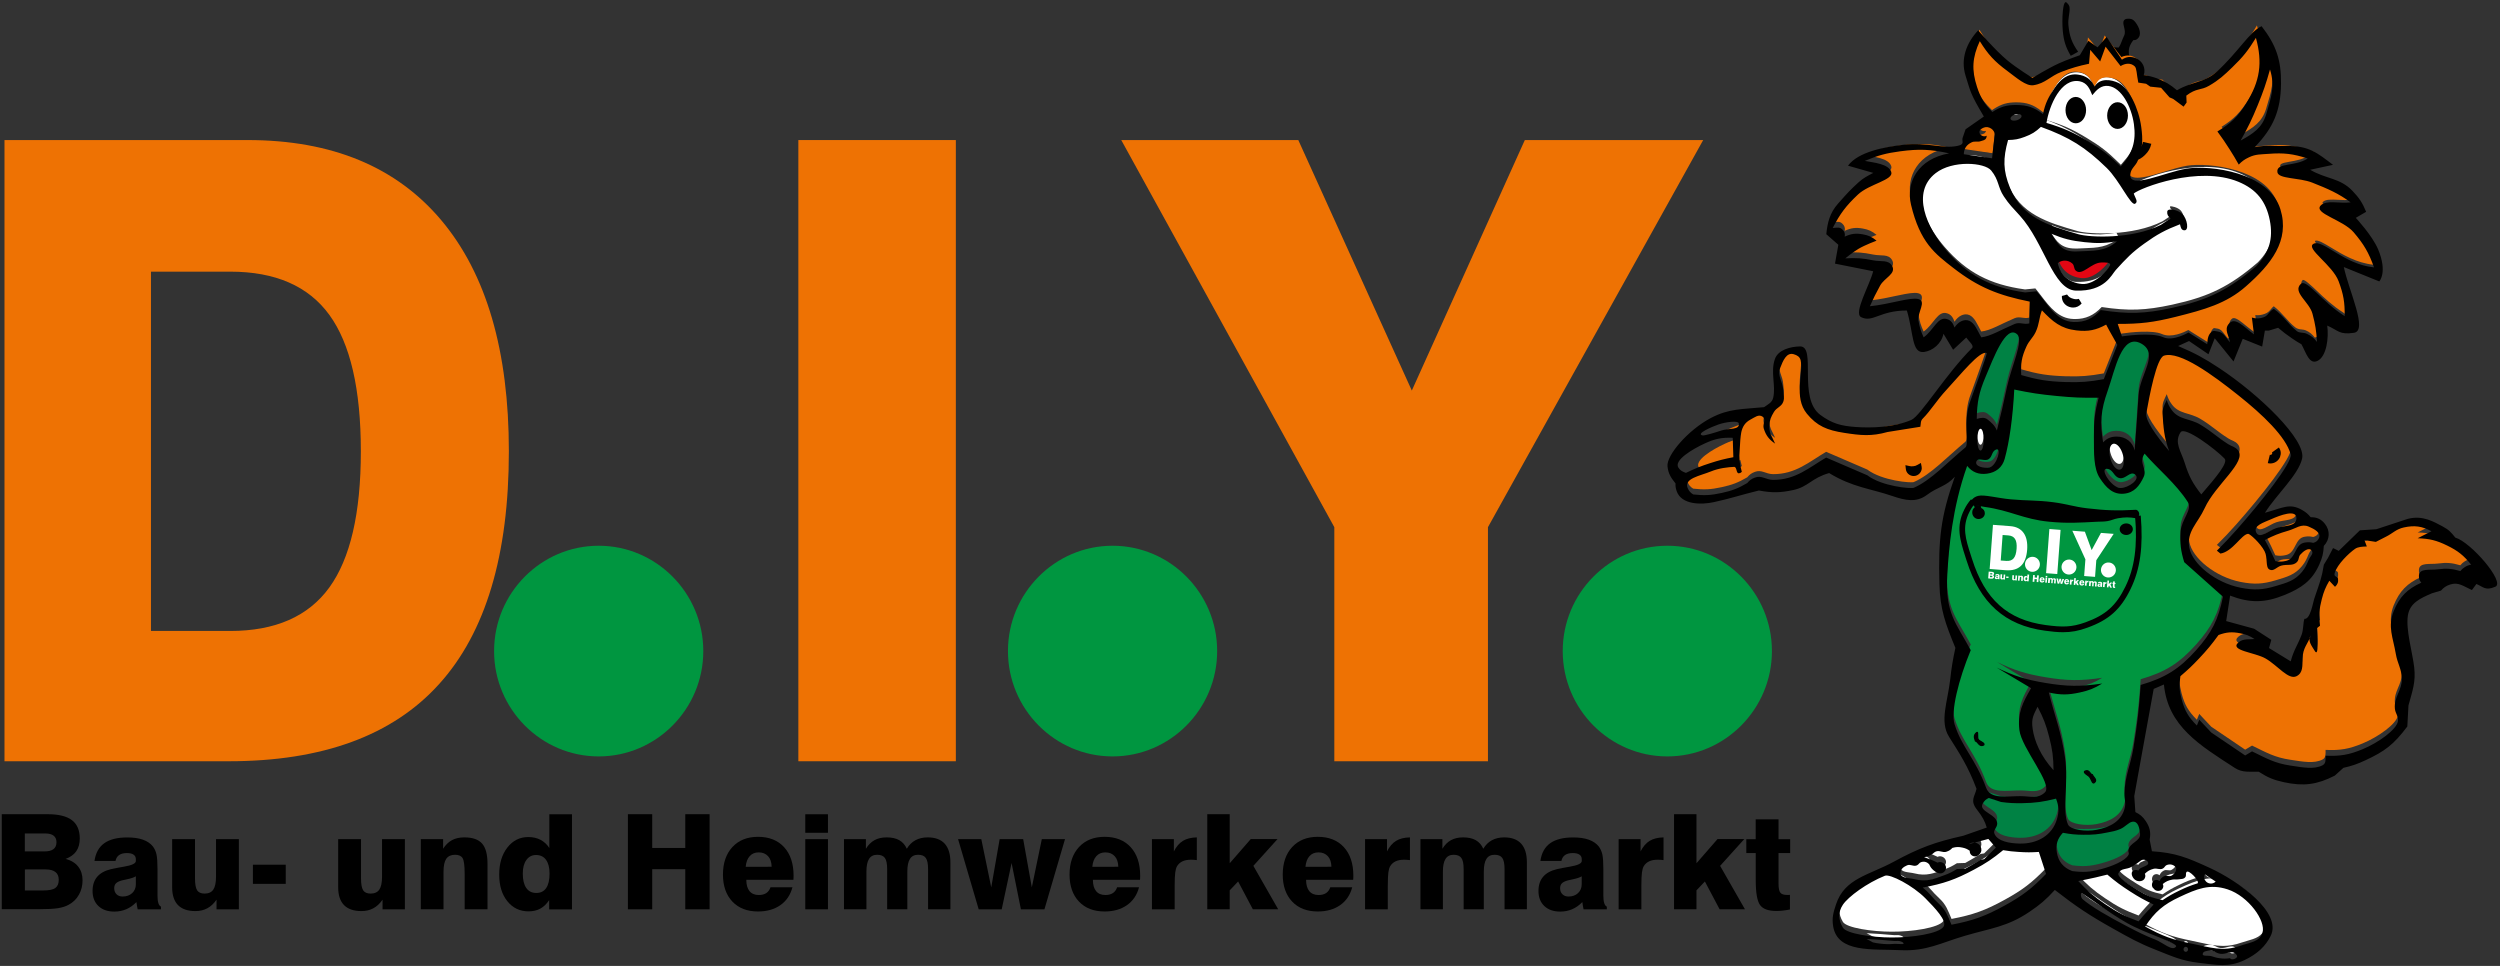 <?xml version="1.0" encoding="utf-8"?>
<!-- Generator: Adobe Illustrator 25.2.1, SVG Export Plug-In . SVG Version: 6.00 Build 0)  -->
<svg version="1.1" id="Ebene_1" xmlns="http://www.w3.org/2000/svg" xmlns:xlink="http://www.w3.org/1999/xlink" x="0px" y="0px"
	 viewBox="0 0 440 170" style="enable-background:new 0 0 440 170;" xml:space="preserve">
<rect x="0" y="0" width="440" height="170" fill="#333333" stroke="none"/>
<style type="text/css">
	.st0{fill-rule:evenodd;clip-rule:evenodd;fill:#EE7203;}
	.st1{fill-rule:evenodd;clip-rule:evenodd;fill:#009640;}
	.st2{enable-background:new    ;}
	.st3{fill-rule:evenodd;clip-rule:evenodd;}
	.st4{fill-rule:evenodd;clip-rule:evenodd;fill:#FFFFFF;}
	.st5{fill:#FFFFFF;}
	.st6{fill-rule:evenodd;clip-rule:evenodd;fill:#E30613;}
	.st7{fill:#EE7203;}
	.st8{fill-rule:evenodd;clip-rule:evenodd;fill:#008244;}
</style>
<g>
	<g>
		<path class="st0" d="M26.57,111.05h13.95c7.92,0,13.75-2.56,17.44-7.65s5.55-13.07,5.55-23.97c0-10.95-1.86-18.95-5.55-24.02
			s-9.52-7.6-17.44-7.6H26.57V111.05L26.57,111.05z M0.79,133.98V24.65h42.79c14.81,0,26.19,4.71,34.11,14.14
			s11.87,22.98,11.87,40.64c0,18.27-4.09,31.92-12.28,40.97c-8.17,9.05-20.53,13.58-37.03,13.58H0.79L0.79,133.98z"/>
	</g>
	<g>
		<polygon class="st0" points="140.51,133.98 140.51,24.65 168.23,24.65 168.23,133.98 		"/>
	</g>
	<g>
		<polygon class="st0" points="234.84,133.98 234.84,92.78 197.34,24.65 228.5,24.65 248.48,68.74 268.37,24.65 299.76,24.65 
			261.88,92.78 261.88,133.98 		"/>
	</g>
	<g>
		<path class="st1" d="M195.81,96.05c10.14,0,18.41,8.33,18.41,18.54s-8.27,18.54-18.41,18.54s-18.41-8.33-18.41-18.54
			C177.4,104.37,185.67,96.05,195.81,96.05L195.81,96.05z"/>
	</g>
	<g>
		<path class="st1" d="M105.37,96.05c10.14,0,18.41,8.33,18.41,18.54s-8.27,18.54-18.41,18.54s-18.41-8.33-18.41-18.54
			C86.96,104.37,95.23,96.05,105.37,96.05L105.37,96.05z"/>
	</g>
	<g>
		<path class="st1" d="M293.45,96.05c10.14,0,18.41,8.33,18.41,18.54s-8.27,18.54-18.41,18.54s-18.41-8.33-18.41-18.54
			C275.04,104.37,283.31,96.05,293.45,96.05L293.45,96.05z"/>
	</g>
	<g class="st2">
		<path d="M0.31,160.04v-16.74h8.07c1.93,0,3.36,0.35,4.28,1.05c0.92,0.7,1.38,1.78,1.38,3.23c0,0.9-0.21,1.65-0.61,2.23
			c-0.41,0.59-1.04,1.04-1.88,1.36c0.96,0.25,1.7,0.7,2.21,1.35c0.51,0.65,0.77,1.45,0.77,2.41c0,0.94-0.21,1.79-0.64,2.54
			c-0.42,0.76-1.02,1.34-1.79,1.76c-0.52,0.29-1.15,0.49-1.88,0.61c-0.74,0.12-1.87,0.18-3.41,0.18H0.31z M4.38,149.85H7.8
			c0.72,0,1.26-0.13,1.61-0.4c0.35-0.27,0.53-0.68,0.53-1.22c0-0.51-0.17-0.89-0.5-1.15c-0.33-0.26-0.82-0.39-1.47-0.39h-3.6V149.85
			z M4.38,156.72H7.6c1.02,0,1.73-0.14,2.13-0.43s0.61-0.76,0.61-1.44c0-0.61-0.19-1.06-0.58-1.37c-0.39-0.31-0.96-0.46-1.73-0.46
			H4.38V156.72z"/>
		<path d="M28.32,160.04h-4.09c-0.05-0.2-0.08-0.4-0.12-0.61c-0.03-0.21-0.07-0.43-0.1-0.66c-0.56,0.57-1.16,0.99-1.8,1.26
			c-0.64,0.27-1.33,0.41-2.09,0.41c-1.18,0-2.12-0.33-2.8-0.98s-1.03-1.54-1.03-2.65c0-1.02,0.27-1.85,0.81-2.49
			c0.54-0.64,1.35-1.09,2.44-1.35c0.6-0.14,1.37-0.28,2.29-0.44c1.38-0.23,2.08-0.56,2.08-1v-0.3c0-0.36-0.13-0.63-0.4-0.81
			c-0.27-0.19-0.66-0.28-1.19-0.28c-0.57,0-1.02,0.12-1.36,0.35c-0.33,0.24-0.54,0.58-0.63,1.03h-3.7c0.2-1.39,0.77-2.43,1.72-3.11
			s2.3-1.02,4.06-1.02c1.09,0,2.01,0.13,2.76,0.4c0.75,0.27,1.33,0.67,1.75,1.2c0.29,0.39,0.5,0.85,0.62,1.38
			c0.12,0.53,0.18,1.39,0.18,2.57v4.68c0,0.56,0.05,1,0.15,1.32c0.1,0.32,0.25,0.53,0.46,0.63V160.04z M23.9,154.23
			c-0.31,0.2-0.85,0.38-1.62,0.54c-0.38,0.08-0.66,0.14-0.86,0.19c-0.48,0.14-0.82,0.31-1.02,0.52c-0.2,0.21-0.3,0.5-0.3,0.85
			c0,0.44,0.14,0.79,0.41,1.06c0.27,0.27,0.63,0.4,1.07,0.4c0.68,0,1.24-0.2,1.68-0.6c0.43-0.4,0.65-0.92,0.65-1.56V154.23z"/>
		<path d="M42.04,147.69v12.35h-3.93v-1.7c-0.48,0.69-1.02,1.2-1.63,1.52c-0.61,0.33-1.3,0.49-2.09,0.49
			c-1.35,0-2.37-0.35-3.06-1.05c-0.68-0.7-1.03-1.74-1.03-3.12v-8.49h4.02v6.91c0,1.01,0.13,1.71,0.38,2.1
			c0.25,0.38,0.69,0.57,1.31,0.57c0.7,0,1.21-0.23,1.53-0.7c0.32-0.47,0.48-1.23,0.48-2.28v-6.6H42.04z"/>
		<path d="M44.51,155.56v-3.37h5.78v3.37H44.51z"/>
	</g>
	<g class="st2">
		<path d="M71.26,147.69v12.35h-3.93v-1.7c-0.48,0.69-1.02,1.2-1.63,1.52c-0.61,0.33-1.3,0.49-2.09,0.49
			c-1.35,0-2.37-0.35-3.06-1.05c-0.68-0.7-1.03-1.74-1.03-3.12v-8.49h4.02v6.91c0,1.01,0.13,1.71,0.38,2.1
			c0.25,0.38,0.69,0.57,1.31,0.57c0.7,0,1.21-0.23,1.53-0.7c0.32-0.47,0.48-1.23,0.48-2.28v-6.6H71.26z"/>
		<path d="M74.06,160.04v-12.35h3.93v1.69c0.42-0.67,0.94-1.18,1.55-1.51c0.61-0.33,1.33-0.49,2.18-0.49c1.44,0,2.48,0.36,3.12,1.08
			s0.96,1.9,0.96,3.54v8.03h-4.02v-6.21c0-1.46-0.12-2.38-0.36-2.78s-0.68-0.6-1.33-0.6c-0.71,0-1.22,0.24-1.55,0.71
			c-0.32,0.47-0.48,1.23-0.48,2.27v6.61H74.06z"/>
		<path d="M100.67,143.31v16.74h-4.02v-1.62c-0.45,0.67-0.97,1.17-1.56,1.49c-0.59,0.32-1.28,0.48-2.07,0.48
			c-1.53,0-2.78-0.6-3.73-1.79c-0.96-1.19-1.43-2.75-1.43-4.69c0-1.95,0.48-3.53,1.44-4.76c0.96-1.23,2.19-1.84,3.68-1.84
			c0.8,0,1.52,0.16,2.15,0.49c0.63,0.33,1.15,0.81,1.55,1.44v-5.94H100.67z M92.01,153.74c0,1.11,0.2,1.95,0.61,2.54
			c0.41,0.59,1,0.88,1.77,0.88s1.35-0.29,1.74-0.87c0.4-0.58,0.59-1.43,0.59-2.55c0-1.04-0.21-1.84-0.62-2.41
			c-0.41-0.57-1-0.85-1.76-0.85c-0.71,0-1.28,0.29-1.7,0.88C92.22,151.94,92.01,152.73,92.01,153.74z"/>
	</g>
	<g class="st2">
		<path d="M110.51,160.04v-16.74h4.28v5.94h5.82v-5.94h4.28v16.74h-4.28v-7.06h-5.82v7.06H110.51z"/>
		<path d="M135.61,156.16h3.86c-0.36,1.36-1.07,2.41-2.13,3.15s-2.37,1.11-3.93,1.11c-1.9,0-3.41-0.58-4.51-1.74
			s-1.66-2.75-1.66-4.75c0-2.04,0.56-3.66,1.67-4.86c1.11-1.19,2.61-1.79,4.5-1.79c1.95,0,3.48,0.61,4.59,1.82
			c1.11,1.21,1.67,2.89,1.67,5.02c0,0.2,0,0.35-0.01,0.45c0,0.1-0.01,0.19-0.02,0.27h-8.29c0,0.87,0.19,1.54,0.56,1.99
			c0.37,0.46,0.92,0.69,1.64,0.69c0.53,0,0.97-0.11,1.32-0.34C135.22,156.94,135.46,156.61,135.61,156.16z M131.24,152.56l4.57-0.01
			c-0.02-0.79-0.22-1.42-0.63-1.86s-0.95-0.67-1.65-0.67c-0.66,0-1.19,0.22-1.58,0.66C131.55,151.11,131.32,151.74,131.24,152.56z"
			/>
		<path d="M141.73,146.57v-3.26h3.99v3.26H141.73z M141.73,160.04v-12.35h3.99v12.35H141.73z"/>
		<path d="M148.54,160.04v-12.35h3.86v1.69c0.41-0.67,0.91-1.18,1.51-1.51c0.6-0.33,1.31-0.49,2.15-0.49c0.89,0,1.62,0.16,2.21,0.49
			c0.58,0.33,1.02,0.83,1.33,1.51c0.4-0.67,0.9-1.17,1.52-1.5c0.61-0.33,1.33-0.5,2.16-0.5c1.32,0,2.31,0.37,2.98,1.1
			c0.67,0.74,1.01,1.83,1.01,3.27v8.28h-3.93v-7.06c0-0.94-0.13-1.6-0.4-1.97c-0.27-0.38-0.72-0.56-1.36-0.56
			c-0.65,0-1.12,0.24-1.43,0.73c-0.31,0.48-0.46,1.23-0.46,2.25v6.61h-3.55v-7.06c0-0.94-0.13-1.6-0.4-1.97s-0.72-0.56-1.36-0.56
			c-0.65,0-1.12,0.24-1.43,0.73c-0.31,0.48-0.46,1.23-0.46,2.25v6.61H148.54z"/>
		<path d="M172.25,160.04l-3.63-12.35h4.09l1.75,8.49l1.48-8.49h4.14l1.52,8.49l1.76-8.49h4.08l-3.62,12.35h-4.14l-1.64-8.15
			l-1.74,8.15H172.25z"/>
		<path d="M196.61,156.16h3.86c-0.36,1.36-1.07,2.41-2.13,3.15s-2.37,1.11-3.93,1.11c-1.9,0-3.41-0.58-4.51-1.74
			s-1.66-2.75-1.66-4.75c0-2.04,0.56-3.66,1.67-4.86c1.11-1.19,2.61-1.79,4.5-1.79c1.95,0,3.48,0.61,4.59,1.82
			c1.11,1.21,1.67,2.89,1.67,5.02c0,0.2,0,0.35-0.01,0.45c0,0.1-0.01,0.19-0.02,0.27h-8.29c0,0.87,0.19,1.54,0.56,1.99
			c0.37,0.46,0.92,0.69,1.64,0.69c0.53,0,0.97-0.11,1.32-0.34C196.22,156.94,196.47,156.61,196.61,156.16z M192.25,152.56l4.57-0.01
			c-0.02-0.79-0.22-1.42-0.63-1.86s-0.95-0.67-1.65-0.67c-0.66,0-1.19,0.22-1.58,0.66C192.56,151.11,192.32,151.74,192.25,152.56z"
			/>
		<path d="M202.74,160.04v-12.35h3.86v2.16c0.43-0.85,0.96-1.47,1.6-1.86c0.64-0.39,1.45-0.59,2.44-0.61v4
			c-0.17-0.02-0.34-0.04-0.51-0.05c-0.17-0.01-0.33-0.02-0.48-0.02c-0.62,0-1.13,0.09-1.53,0.28c-0.4,0.19-0.72,0.47-0.96,0.86
			c-0.15,0.26-0.26,0.63-0.32,1.11c-0.06,0.48-0.1,1.26-0.1,2.33v4.15H202.74z"/>
		<path d="M212.48,160.04v-16.74h3.95v8.63l3.7-4.25h4.71l-4.25,4.71l4.37,7.64h-4.46l-2.59-4.89l-1.48,1.56v3.33H212.48z"/>
		<path d="M234.13,156.16h3.86c-0.36,1.36-1.07,2.41-2.13,3.15s-2.37,1.11-3.93,1.11c-1.9,0-3.41-0.58-4.51-1.74
			s-1.66-2.75-1.66-4.75c0-2.04,0.56-3.66,1.67-4.86c1.11-1.19,2.61-1.79,4.5-1.79c1.95,0,3.48,0.61,4.59,1.82
			c1.11,1.21,1.67,2.89,1.67,5.02c0,0.2,0,0.35-0.01,0.45s-0.01,0.19-0.02,0.27h-8.29c0,0.87,0.19,1.54,0.56,1.99
			c0.37,0.46,0.92,0.69,1.64,0.69c0.53,0,0.97-0.11,1.32-0.34C233.74,156.94,233.99,156.61,234.13,156.16z M229.76,152.56l4.57-0.01
			c-0.02-0.79-0.22-1.42-0.63-1.86s-0.95-0.67-1.65-0.67c-0.66,0-1.19,0.22-1.58,0.66C230.07,151.11,229.84,151.74,229.76,152.56z"
			/>
		<path d="M240.25,160.04v-12.35h3.86v2.16c0.43-0.85,0.96-1.47,1.6-1.86c0.64-0.39,1.45-0.59,2.44-0.61v4
			c-0.17-0.02-0.34-0.04-0.51-0.05s-0.33-0.02-0.48-0.02c-0.62,0-1.13,0.09-1.53,0.28c-0.4,0.19-0.72,0.47-0.96,0.86
			c-0.15,0.26-0.26,0.63-0.32,1.11c-0.06,0.48-0.1,1.26-0.1,2.33v4.15H240.25z"/>
		<path d="M250,160.04v-12.35h3.86v1.69c0.41-0.67,0.91-1.18,1.51-1.51c0.6-0.33,1.31-0.49,2.15-0.49c0.89,0,1.62,0.16,2.21,0.49
			c0.58,0.33,1.02,0.83,1.33,1.51c0.4-0.67,0.9-1.17,1.52-1.5c0.61-0.33,1.33-0.5,2.16-0.5c1.32,0,2.31,0.37,2.98,1.1
			c0.67,0.74,1.01,1.83,1.01,3.27v8.28h-3.93v-7.06c0-0.94-0.13-1.6-0.4-1.97c-0.27-0.38-0.72-0.56-1.36-0.56
			c-0.65,0-1.12,0.24-1.43,0.73c-0.31,0.48-0.46,1.23-0.46,2.25v6.61h-3.55v-7.06c0-0.94-0.13-1.6-0.4-1.97s-0.72-0.56-1.36-0.56
			c-0.65,0-1.12,0.24-1.43,0.73s-0.46,1.23-0.46,2.25v6.61H250z"/>
		<path d="M282.8,160.04h-4.09c-0.04-0.2-0.08-0.4-0.12-0.61s-0.07-0.43-0.1-0.66c-0.56,0.57-1.16,0.99-1.8,1.26
			c-0.64,0.27-1.33,0.41-2.09,0.41c-1.18,0-2.12-0.33-2.8-0.98c-0.69-0.66-1.03-1.54-1.03-2.65c0-1.02,0.27-1.85,0.81-2.49
			c0.54-0.64,1.35-1.09,2.44-1.35c0.6-0.14,1.37-0.28,2.29-0.44c1.38-0.23,2.08-0.56,2.08-1v-0.3c0-0.36-0.13-0.63-0.4-0.81
			c-0.27-0.19-0.66-0.28-1.19-0.28c-0.57,0-1.03,0.12-1.36,0.35c-0.33,0.24-0.54,0.58-0.63,1.03h-3.7c0.2-1.39,0.77-2.43,1.72-3.11
			c0.95-0.68,2.3-1.02,4.05-1.02c1.09,0,2.01,0.13,2.76,0.4c0.75,0.27,1.33,0.67,1.75,1.2c0.29,0.39,0.5,0.85,0.62,1.38
			s0.18,1.39,0.18,2.57v4.68c0,0.56,0.05,1,0.15,1.32c0.1,0.32,0.25,0.53,0.46,0.63V160.04z M278.38,154.23
			c-0.31,0.2-0.85,0.38-1.62,0.54c-0.38,0.08-0.66,0.14-0.86,0.19c-0.48,0.14-0.82,0.31-1.02,0.52c-0.2,0.21-0.3,0.5-0.3,0.85
			c0,0.44,0.13,0.79,0.41,1.06c0.27,0.27,0.63,0.4,1.07,0.4c0.68,0,1.24-0.2,1.67-0.6s0.65-0.92,0.65-1.56V154.23z"/>
		<path d="M284.88,160.04v-12.35h3.86v2.16c0.43-0.85,0.96-1.47,1.6-1.86c0.64-0.39,1.45-0.59,2.44-0.61v4
			c-0.17-0.02-0.34-0.04-0.51-0.05s-0.33-0.02-0.48-0.02c-0.62,0-1.13,0.09-1.53,0.28c-0.4,0.19-0.72,0.47-0.96,0.86
			c-0.15,0.26-0.26,0.63-0.32,1.11c-0.06,0.48-0.1,1.26-0.1,2.33v4.15H284.88z"/>
		<path d="M294.63,160.04v-16.74h3.95v8.63l3.7-4.25h4.71l-4.25,4.71l4.37,7.64h-4.46l-2.59-4.89l-1.48,1.56v3.33H294.63z"/>
		<path d="M307.35,150.14v-2.44H309v-3.5h4.02v3.5h2.05v2.44h-2.05v5.35c0,0.82,0.11,1.36,0.32,1.62c0.21,0.27,0.61,0.4,1.18,0.4
			c0.13,0,0.23,0,0.3,0c0.07,0,0.14-0.01,0.21-0.02v2.58c-0.42,0.08-0.83,0.15-1.23,0.19c-0.4,0.05-0.79,0.07-1.17,0.07
			c-1.39,0-2.34-0.34-2.85-1.03c-0.51-0.69-0.77-2.15-0.77-4.38v-4.78H307.35z"/>
	</g>
	<g>
		<path class="st0" d="M309.38,74.64c-0.11-0.5-2.19-0.25-3.47,0.2c-1.23,0.43-4.02,1.64-2.73,1.9c0.26,0.05,1.98-0.44,3.2-0.85
			C307.58,75.48,309.64,75.84,309.38,74.64L309.38,74.64z"/>
	</g>
	<g>
		<path class="st0" d="M308.34,77.14c-1.89-0.07-3.04,0.16-4.75,0.95c-2.23,1.02-5.42,2.95-4.59,4.2c0.33,0.51,0.71,0.68,1.29,0.9
			c1.6-0.78,2.54-1.15,4.24-1.7c1.5-0.48,2.37-0.7,3.92-1L308.34,77.14L308.34,77.14z"/>
	</g>
	<g>
		<g>
			<path class="st3" d="M363.76,0.48c0.27,0.29,0.46,0.48,0.49,0.87c0.07,0.91-0.32,1.87-0.21,3.07c0.18,1.93,0.59,3.08,1.71,4.69
				l-1.3,0.71c-0.9-1.56-1.23-2.6-1.4-4.38C362.87,3.49,363.03-0.3,363.76,0.48L363.76,0.48z"/>
		</g>
		<g>
			<path class="st3" d="M374.37,3.82c0.44-0.02,0.67-0.09,1.05,0.4c0.35,0.45,1.13,1.69,0.42,2.27c-0.28,0.23-0.6-0.09-0.88,0.32
				c-0.73,1.06-0.86,1.84-0.79,2.72l0.15,0.55l-1.53,0.08l-0.35-1.31l0.68,0.04c0.65-0.82,0.66-1.33,1.18-2.4
				C374.88,5.35,373.8,3.84,374.37,3.82L374.37,3.82z"/>
			<path d="M372.41,10.68l-0.63-2.37l1.1,0.06c0.26-0.37,0.38-0.68,0.54-1.09c0.11-0.29,0.24-0.62,0.43-1.02
				c0.24-0.47,0.09-1.08-0.03-1.57c-0.11-0.46-0.2-0.82,0.02-1.12c0.12-0.16,0.3-0.25,0.51-0.26l0.12-0.01
				c0.48-0.03,0.88,0,1.35,0.6c0.71,0.91,1.23,2.24,0.34,2.96c-0.26,0.22-0.53,0.21-0.7,0.21c-0.75,0.98-0.84,1.65-0.78,2.41
				l0.3,1.06L372.41,10.68z M373.1,9.39l0.07,0.25l0.51-0.03c-0.02-0.22-0.02-0.42-0.02-0.62c-0.05,0.07-0.1,0.13-0.16,0.21
				l-0.16,0.2L373.1,9.39z M374.75,4.31c0.01,0.05,0.03,0.11,0.04,0.15c0.11,0.45,0.27,1.09,0.14,1.72c0.21-0.11,0.43-0.1,0.54-0.1
				c0.35-0.23-0.07-1.07-0.45-1.56C374.9,4.37,374.86,4.32,374.75,4.31z"/>
		</g>
		<g>
			<path class="st4" d="M355.78,19.33c-0.09-0.28-0.6-0.37-1.13-0.21c-0.53,0.17-0.88,0.53-0.79,0.81c0.09,0.28,0.6,0.37,1.13,0.21
				C355.52,19.97,355.87,19.61,355.78,19.33L355.78,19.33z"/>
		</g>
		<g>
			<path class="st4" d="M368.24,15.73c0.8-0.98,1.57-1.78,2.85-1.62c2.28,0.29,4.05,3.63,4.48,6.72c0.42,3.01-0.25,5.17-2.32,7.46
				c-2.01-1.98-3.31-2.98-5.74-4.44c-2.67-1.61-4.33-2.34-7.33-3.24c0.49-3.05,2.55-7.97,5.86-7.32
				C367.32,13.55,367.77,14.55,368.24,15.73L368.24,15.73z"/>
			<path class="st5" d="M373.27,29.01l-0.37-0.37c-1.97-1.94-3.24-2.92-5.65-4.37c-2.62-1.58-4.24-2.3-7.22-3.19l-0.42-0.13
				l0.07-0.43c0.31-1.9,1.42-5.54,3.66-7.1c0.87-0.61,1.81-0.82,2.79-0.63c1.24,0.25,1.84,1.12,2.25,1.99
				c0.72-0.77,1.54-1.33,2.76-1.18c2.59,0.33,4.47,3.93,4.91,7.15c0.44,3.17-0.26,5.45-2.44,7.86L373.27,29.01z M360.75,20.26
				c2.8,0.86,4.44,1.61,7.02,3.16c2.33,1.4,3.63,2.38,5.45,4.14c1.69-2.02,2.23-3.99,1.85-6.66c-0.4-2.89-2.03-6.04-4.05-6.29
				c-0.93-0.12-1.54,0.39-2.4,1.44l-0.54,0.66l-0.32-0.79c-0.48-1.19-0.84-1.93-1.83-2.13c-0.7-0.14-1.37,0.01-2.02,0.47
				C362.32,15.37,361.18,18.06,360.75,20.26z"/>
		</g>
		<g>
			<path class="st3" d="M374.02,20.34c0-1.02-0.59-1.85-1.33-1.85c-0.73,0-1.33,0.83-1.33,1.85s0.6,1.85,1.33,1.85
				C373.42,22.19,374.02,21.36,374.02,20.34L374.02,20.34z"/>
			<path d="M372.69,22.69c-1.01,0-1.83-1.05-1.83-2.35c0-1.3,0.82-2.35,1.83-2.35c1.03,0,1.83,1.03,1.83,2.35
				C374.52,21.64,373.7,22.69,372.69,22.69z M372.69,18.99c-0.39,0-0.83,0.55-0.83,1.35s0.44,1.35,0.83,1.35s0.83-0.55,0.83-1.35
				C373.52,19.62,373.13,18.99,372.69,18.99z"/>
		</g>
		<g>
			<path class="st3" d="M366.65,19.38c0-1-0.59-1.82-1.31-1.82s-1.31,0.81-1.31,1.82s0.59,1.82,1.31,1.82S366.65,20.39,366.65,19.38
				L366.65,19.38z"/>
			<path d="M365.34,21.7c-1.01,0-1.81-1.02-1.81-2.32c0-1.3,0.79-2.32,1.81-2.32c1,0,1.81,1.04,1.81,2.32
				C367.15,20.68,366.36,21.7,365.34,21.7z M365.34,18.06c-0.38,0-0.81,0.54-0.81,1.32s0.43,1.32,0.81,1.32
				c0.38,0,0.81-0.54,0.81-1.32S365.72,18.06,365.34,18.06z"/>
		</g>
		<g>
			<path class="st4" d="M359.2,21.31c-0.95,0.89-1.62,1.3-2.85,1.76c-1.08,0.41-1.76,0.53-2.93,0.55c-0.91,3.27-0.9,5.36,0.34,8.42
				c2.09,5.15,6.52,6.58,12.01,8.16c2.05,0.59,9.49,0.91,14.56-1.65l1.71-1.14c-0.44-0.29-0.66-0.66-0.61-1.17
				c0.08-0.77,1.96-0.3,2.7,0.44c0.8,0.8,1.23,2.99,0.23,2.83c-0.5-0.08-0.57-0.59-0.68-1.06c-2.62,1.01-4.05,1.79-6.31,3.42
				c-2.17,1.56-3.13,2.58-5,4.64c-0.75,0.83-1.91,3.78-7.01,3.62c-4.06-0.13-5.54-8.45-9.9-13.22c-1.21-1.33-1.86-1.95-2.8-3.37
				c-1.09-1.65-0.83-2.85-2.22-4.55c-1.16-1.43-6.8-1.85-9.77,0.46c-4.37,3.38-1.61,9.59,1.99,13.74c3.56,4.09,7.47,6.39,13.75,7.26
				l2.02-0.2c1.99,2.29,3.47,5.31,6.5,5.4c2.05,0.07,3.42-0.62,4.79-2.1c4.82,0.75,7.74,0.66,12.5-0.37
				c6.33-1.37,9.96-3.15,14.82-7.31c2.33-2.41,3.07-4.89,2.43-8.13c-0.65-3.3-2.32-5.44-5.51-6.76c-7.03-2.92-17.28,1.07-18.43,2.06
				c0.19,0.68,0.87,1.46,0.23,1.8c-0.76,0.4-2.73-4.09-4.98-6.29C367,24.86,364.24,23.13,359.2,21.31L359.2,21.31z"/>
			<path class="st5" d="M365.21,56.15c-0.1,0-0.2,0-0.3-0.01c-2.6-0.08-4.13-2.08-5.62-4.02c-0.35-0.46-0.7-0.92-1.07-1.36
				l-1.82,0.18l-0.06-0.01c-6.13-0.85-10.21-3-14.06-7.43c-3-3.45-4.61-7.26-4.32-10.18c0.17-1.74,0.98-3.18,2.4-4.28
				c3.21-2.5,9.11-2.04,10.46-0.38c0.82,1.01,1.11,1.86,1.38,2.68c0.21,0.63,0.41,1.23,0.86,1.91c0.75,1.14,1.31,1.75,2.16,2.67
				l0.59,0.64c1.83,2,3.17,4.63,4.36,6.95c1.66,3.24,3.08,6.04,5.19,6.1c4.08,0.14,5.41-1.77,6.21-2.91
				c0.16-0.22,0.29-0.41,0.42-0.55c1.87-2.06,2.87-3.12,5.08-4.71c2.32-1.67,3.76-2.45,6.42-3.48l0.54-0.21l0.16,0.68
				c0.1,0.43,0.15,0.54,0.24,0.56c0.12-0.19-0.12-1.44-0.66-1.98c-0.5-0.5-1.54-0.77-1.85-0.68c-0.01,0.2,0.05,0.41,0.39,0.64
				l0.63,0.42l-2.34,1.56c-5.27,2.67-12.94,2.3-14.98,1.71c-5.18-1.49-10.08-2.9-12.33-8.45c-1.24-3.05-1.33-5.26-0.36-8.74
				l0.1-0.36l0.37-0.01c1.13-0.02,1.75-0.14,2.76-0.52c1.18-0.44,1.79-0.81,2.69-1.66l0.22-0.21l0.29,0.1
				c5.08,1.83,7.94,3.62,11.76,7.35c1.11,1.08,2.15,2.7,2.99,4c0.44,0.69,0.96,1.5,1.32,1.91c-0.04-0.09-0.08-0.19-0.12-0.27
				c-0.1-0.22-0.21-0.45-0.27-0.67l-0.09-0.31l0.24-0.21c1.28-1.1,11.71-5.15,18.95-2.14c3.27,1.35,5.12,3.62,5.81,7.13
				c0.67,3.4-0.12,6.05-2.56,8.57c-4.96,4.25-8.62,6.05-15.07,7.45c-4.75,1.03-7.69,1.13-12.42,0.42
				C368.5,55.52,367.07,56.15,365.21,56.15z M358.64,49.73l0.17,0.19c0.44,0.51,0.86,1.06,1.28,1.6c1.41,1.83,2.73,3.56,4.86,3.63
				c1.82,0.07,3.06-0.48,4.41-1.94l0.18-0.2l0.26,0.04c4.74,0.74,7.62,0.65,12.32-0.36c6.27-1.36,9.82-3.11,14.6-7.2
				c2.19-2.27,2.88-4.56,2.26-7.65c-0.63-3.19-2.24-5.16-5.21-6.4c-6.36-2.64-15.64,0.58-17.64,1.78c0.03,0.07,0.06,0.13,0.09,0.2
				c0.23,0.49,0.65,1.39-0.23,1.86c-0.81,0.42-1.49-0.63-2.72-2.54c-0.81-1.26-1.82-2.82-2.85-3.83c-3.68-3.59-6.31-5.26-11.12-7.02
				c-0.88,0.79-1.6,1.21-2.79,1.65c-1,0.38-1.69,0.53-2.72,0.57c-0.81,3.07-0.7,5,0.42,7.74c1.92,4.75,5.88,6.2,11.68,7.87
				c1.93,0.55,9.22,0.9,14.2-1.62l1.13-0.76c-0.25-0.33-0.35-0.71-0.31-1.15c0.04-0.36,0.26-0.64,0.62-0.76
				c0.83-0.29,2.28,0.25,2.93,0.9c0.71,0.71,1.23,2.35,0.81,3.18c-0.19,0.38-0.57,0.57-1.01,0.5c-0.57-0.09-0.81-0.49-0.95-0.88
				c-2.24,0.89-3.59,1.65-5.67,3.15c-2.14,1.53-3.05,2.51-4.92,4.57c-0.1,0.11-0.21,0.27-0.34,0.45c-0.86,1.21-2.44,3.48-7.06,3.33
				c-2.69-0.09-4.25-3.13-6.05-6.65c-1.16-2.26-2.47-4.83-4.21-6.73l-0.59-0.64c-0.85-0.92-1.46-1.59-2.26-2.79
				c-0.52-0.79-0.75-1.48-0.98-2.15c-0.26-0.77-0.5-1.49-1.21-2.36c-0.97-1.19-6.3-1.63-9.08,0.54c-1.19,0.92-1.87,2.13-2.02,3.59
				c-0.26,2.66,1.26,6.18,4.08,9.43c3.66,4.21,7.54,6.27,13.38,7.08L358.64,49.73z"/>
		</g>
		<g>
			<path class="st3" d="M364.74,53.06c-0.62-0.17-0.98-0.42-1.35-0.94c-0.04,0.67,0.34,1.22,1,1.43c0.61,0.19,1.18,0.03,1.59-0.46
				C365.51,53.2,365.2,53.19,364.74,53.06L364.74,53.06z"/>
			<path d="M364.88,54.13c-0.21,0-0.42-0.03-0.64-0.1c-0.88-0.28-1.4-1.04-1.35-1.94l0.91-0.26c0.3,0.43,0.56,0.61,1.08,0.75l0,0
				c0.39,0.11,0.61,0.11,0.99,0.02l0.5,0.81C365.97,53.88,365.45,54.13,364.88,54.13z"/>
		</g>
		<g>
			<path class="st4" d="M372.58,41.45c-2.19,0.35-3.48,0.39-5.69,0.15c-2.36-0.25-3.7-0.59-5.88-1.49c1.2,1.77,1.75,3.27,4.6,3.12
				C368.41,43.08,370.52,43.3,372.58,41.45L372.58,41.45z"/>
			<path class="st5" d="M365.23,43.74c-2.46,0-3.28-1.26-4.21-2.72c-0.13-0.21-0.27-0.42-0.42-0.63l0.6-0.74
				c2.14,0.88,3.43,1.21,5.74,1.46c2.14,0.23,3.39,0.2,5.56-0.15l0.41,0.87c-1.9,1.71-3.86,1.78-6.13,1.86
				c-0.37,0.01-0.75,0.03-1.15,0.05C365.5,43.74,365.36,43.74,365.23,43.74z M362.28,41.13c0.73,1.05,1.45,1.7,3.3,1.6
				c0.4-0.02,0.79-0.04,1.17-0.05c1.39-0.05,2.54-0.09,3.6-0.46c-1.12,0.07-2.16,0.03-3.52-0.12
				C365.01,41.9,363.76,41.65,362.28,41.13z"/>
		</g>
		<g>
			<path class="st6" d="M365.39,46.65c-0.47-0.36-0.23-0.95-0.69-1.33c-0.75-0.62-1.76-0.64-2.53-0.05c0.43,2.1,2.02,3.49,4.23,3.68
				c2.33,0.2,4.65-2.56,4.96-3.27c0.25-0.56-0.9-0.53-1.53-0.51C368.03,45.23,366.51,47.52,365.39,46.65L365.39,46.65z"/>
		</g>
		<g>
			<path class="st0" d="M399.52,11.21c-0.7,2.49-1.18,3.88-2.16,6.28c-1.02,2.49-1.69,3.87-3.01,6.23c2.21-1.22,3.78-2.23,4.49-4.6
				C399.73,16.11,400.44,14.17,399.52,11.21L399.52,11.21z"/>
		</g>
		<g>
			<path class="st0" d="M397.04,5.64c-1.35,2.21-2.29,3.39-4.18,5.21c-1.45,1.4-2.31,2.2-4.06,3.22c-1.47,0.86-2.22,0.36-4.01,1.74
				l0.05,1.22l-0.53,0.72l-1.79-1.33l-0.69-0.31l-1.48-1.68l-1.9-0.2l-0.74-0.51l-1.37-0.2c-0.32-1.58-0.26-2.5-0.63-2.86
				c-0.68-0.66-1.67-0.56-2.48-0.05l-2.65-3.42l-0.95,2.61l-1.75-2.05l-0.21,2.45c-1.93,0.41-3.01,0.73-4.86,1.43
				c-1.99,0.76-2.8,2.02-4.92,2.35c-1.32,0.2-2.96-1.3-4.59-2.5c-2.26-1.67-3.4-2.9-4.86-5.26c-1.33,2.88-1.46,5.06-0.48,8.07
				c0.62,1.9,1.27,2.95,2.69,4.4c1.43-0.92,2.5-1.24,4.22-1.23c1.94,0.01,3.18,0.43,4.69,1.61c0.41-1.96,0.96-2.99,2.06-4.62
				c0.98-1.44,2.25-2.59,4.09-2.34c1.41,0.19,2.33,0.84,2.94,2.09c0.93-1.54,2.92-1.22,4.16-0.64c1.85,0.87,3.6,4.41,4.05,7.78
				c0.31,2.29,0.25,3.74-0.6,5.89c-0.39,0.99-1.2,1.34-1.32,2.4c-0.32,2.81,6.07-0.36,9.93-0.97c4.1-0.65,14.47,0.62,16.48,7.15
				c1.7,5.53-1.66,9.7-6.08,13.58c-3.43,3.02-7.28,4.09-12.41,5.37c-3.86,0.96-6.15,1.24-10.14,1.23l0.74,2.2
				c0,0,5.15-0.81,7.26,0.14c1.74,0.79,4.45-0.83,4.45-0.83l3.3,2.07c0.05-1.07,0.21-1.74,0.79-2.2c0.32-0.25,0.65-0.11,1.05-0.05
				c1.12,0.17,1.43,1.12,2.17,1.89c-0.2-1.21-1.01-2.21-0.26-3.21c1.12-1.48,2.7,0.51,4.49,1.79l-0.37-2.96
				c0.77,0.22,1.3,0.21,2.06-0.05c0.87-0.3,0.9-1.02,1.8-1.48c1.74,1.23,2.59,2.76,4.07,3.93c0.48,0.38,1.11,0.16,1.74,0.46
				c0.82,0.38,1.25,0.73,1.79,1.43c-0.11-1.95-0.29-3.06-0.79-4.95c-0.56-2.12-3.57-3.8-2.06-5.26c1.01-0.97,3.75,3.17,7.72,5.67
				c0.04-2.42-0.21-3.85-1.06-6.13c-1.08-2.89-5.87-5.77-4.44-6.59c1.6-0.92,5.34,3.63,10.67,4.14c-0.94-2.61-1.77-4.05-3.59-6.18
				c-1.88-2.2-7.08-3.32-5.81-4.7c0.97-1.05,3.33-0.31,5.28-0.56c-2.12-1.58-4-2.39-6.76-3.48c-2.32-0.91-5.97-0.61-6.13-1.84
				c-0.23-1.73,3.01-0.92,5.34-2.4c-2.58-0.84-4.21-1.03-6.92-0.82c-1.36,0.11-2.21,0.03-3.43,0.61c-0.78,0.37-1.2,0.67-1.79,1.28
				c-0.59-1.05-0.94-1.64-1.59-2.66c-0.8-1.26-1.28-1.96-2.17-3.17c2.39-1.43,3.62-2.63,5.07-4.95
				C397.77,13.26,398.24,10.01,397.04,5.64L397.04,5.64z"/>
			<path class="st7" d="M388.93,60.45l-3.78-2.37c-0.77,0.41-3.01,1.44-4.64,0.71c-1.62-0.73-5.58-0.32-6.97-0.1l-0.42,0.07
				l-1.1-3.26l0.7,0c3.95,0.03,6.19-0.26,10.02-1.22c5.25-1.31,8.93-2.38,12.2-5.26c4.07-3.57,7.6-7.62,5.93-13.06
				c-1.92-6.25-12.17-7.4-15.92-6.8c-1.17,0.19-2.62,0.62-4.01,1.05c-2.71,0.82-5.05,1.53-6.05,0.7c-0.25-0.21-0.53-0.61-0.45-1.32
				c0.08-0.75,0.46-1.22,0.78-1.63c0.22-0.28,0.43-0.54,0.57-0.89c0.84-2.14,0.86-3.52,0.57-5.64c-0.44-3.31-2.13-6.62-3.77-7.39
				c-0.26-0.12-2.56-1.14-3.52,0.45l-0.47,0.79l-0.4-0.83c-0.54-1.1-1.3-1.65-2.56-1.81c-1.35-0.19-2.5,0.49-3.61,2.13
				c-1.08,1.6-1.59,2.57-1.98,4.44l-0.16,0.79l-0.63-0.49c-1.41-1.1-2.56-1.49-4.38-1.5c-1.58,0.01-2.58,0.27-3.95,1.15l-0.34,0.22
				l-0.29-0.29c-1.49-1.52-2.17-2.63-2.81-4.59c-1.02-3.14-0.89-5.43,0.5-8.43l0.39-0.84l0.49,0.79c1.42,2.29,2.52,3.49,4.73,5.12
				c0.27,0.2,0.55,0.41,0.82,0.62c1.23,0.95,2.52,1.92,3.39,1.79c1.13-0.18,1.85-0.64,2.68-1.17c0.62-0.4,1.26-0.82,2.14-1.15
				c1.77-0.67,2.85-1,4.57-1.37l0.28-3.27l1.97,2.31l0.97-2.66l2.95,3.8c0.98-0.45,2-0.33,2.69,0.33c0.36,0.35,0.43,0.88,0.54,1.68
				c0.04,0.31,0.09,0.68,0.17,1.1l1.13,0.17l0.73,0.5l1.97,0.21l1.54,1.75l0.68,0.32l1.39,1.03l0.13-0.17l-0.05-1.3l0.2-0.16
				c1.12-0.86,1.9-1.05,2.59-1.22c0.47-0.12,0.92-0.23,1.47-0.55c1.7-0.99,2.53-1.76,3.97-3.15c1.84-1.78,2.76-2.92,4.1-5.11
				l0.6-0.99l0.31,1.12c1.23,4.49,0.72,7.93-1.76,11.89c-1.4,2.24-2.6,3.47-4.77,4.83c0.7,0.97,1.17,1.65,1.87,2.76
				c0.52,0.81,0.85,1.36,1.29,2.12c0.43-0.38,0.84-0.63,1.46-0.93c1.06-0.51,1.89-0.55,2.85-0.61c0.24-0.01,0.48-0.03,0.75-0.05
				c2.8-0.21,4.46-0.02,7.11,0.84l1.01,0.33l-0.9,0.57c-1.1,0.7-2.38,0.92-3.4,1.1c-1.48,0.26-1.77,0.4-1.72,0.81
				c0.05,0.35,1.6,0.58,2.53,0.72c1.07,0.16,2.29,0.33,3.29,0.73c2.72,1.08,4.67,1.9,6.88,3.54l-0.24,0.9
				c-0.75,0.1-1.52,0.06-2.27,0.02c-1.15-0.06-2.24-0.11-2.7,0.39c-0.05,0.05-0.06,0.09-0.06,0.1c0.01,0.31,1.38,1.02,2.19,1.45
				c1.32,0.68,2.81,1.46,3.69,2.49c1.85,2.17,2.71,3.65,3.68,6.34l0.27,0.74l-0.79-0.08c-3.02-0.29-5.57-1.84-7.43-2.97
				c-1.27-0.77-2.47-1.51-2.94-1.23c-0.02,0.29,0.96,1.29,1.6,1.96c1.12,1.14,2.51,2.57,3.06,4.02c0.88,2.35,1.13,3.83,1.09,6.31
				l-0.01,0.89L412.4,55c-1.81-1.14-3.37-2.61-4.61-3.79c-0.91-0.86-2.15-2.04-2.49-1.95c-0.52,0.5-0.28,0.99,0.74,2.3
				c0.57,0.73,1.21,1.55,1.45,2.48c0.51,1.94,0.7,3.08,0.81,5.05l-0.89,0.33c-0.5-0.64-0.87-0.94-1.6-1.28
				c-0.21-0.1-0.45-0.12-0.69-0.15c-0.36-0.04-0.77-0.08-1.15-0.37c-0.7-0.55-1.27-1.19-1.82-1.8c-0.58-0.65-1.19-1.32-1.97-1.92
				c-0.19,0.14-0.32,0.3-0.47,0.48c-0.26,0.31-0.55,0.67-1.14,0.87c-0.6,0.21-1.1,0.27-1.64,0.21l0.42,3.4l-0.93-0.66
				c-0.41-0.29-0.8-0.62-1.19-0.93c-0.8-0.66-1.63-1.34-2.15-1.28c-0.1,0.01-0.26,0.06-0.46,0.32c-0.35,0.46-0.22,0.9,0.05,1.7
				c0.12,0.35,0.24,0.72,0.31,1.13l-0.85,0.43c-0.23-0.24-0.42-0.49-0.6-0.73c-0.44-0.59-0.72-0.92-1.28-1.01
				c-0.08-0.01-0.17-0.03-0.25-0.04c-0.29-0.06-0.36-0.06-0.42-0.01c-0.4,0.32-0.55,0.78-0.6,1.83L388.93,60.45z M385.18,56.91
				l2.87,1.8c0.11-0.73,0.35-1.3,0.9-1.73c0.44-0.34,0.9-0.25,1.23-0.19l0.2,0.04c0.43,0.07,0.77,0.23,1.05,0.43
				c-0.07-0.51-0.01-1.03,0.39-1.56c0.32-0.42,0.71-0.66,1.15-0.71c0.93-0.11,1.89,0.67,2.9,1.51c0.06,0.05,0.13,0.11,0.19,0.16
				l-0.31-2.51l0.73,0.21c0.68,0.19,1.11,0.18,1.76-0.04c0.32-0.11,0.48-0.3,0.7-0.56c0.23-0.28,0.52-0.62,1.04-0.89l0.27-0.14
				l0.25,0.17c1,0.71,1.71,1.5,2.4,2.26c0.55,0.61,1.06,1.18,1.7,1.68c0.14,0.11,0.32,0.13,0.63,0.16c0.29,0.03,0.65,0.06,1.02,0.24
				c0.38,0.18,0.7,0.35,0.97,0.56c-0.12-1.17-0.31-2.12-0.67-3.5c-0.19-0.73-0.74-1.44-1.28-2.12c-0.89-1.14-1.89-2.43-0.65-3.63
				c0.9-0.87,2.09,0.25,3.88,1.94c1.03,0.98,2.28,2.15,3.69,3.15c-0.04-1.81-0.32-3.11-1.03-5.02c-0.47-1.26-1.78-2.6-2.83-3.68
				c-1.16-1.19-2-2.04-1.89-2.81c0.03-0.21,0.14-0.5,0.51-0.71c0.98-0.57,2.23,0.2,3.96,1.25c1.69,1.03,3.76,2.29,6.2,2.72
				c-0.81-2.08-1.63-3.4-3.21-5.25c-0.76-0.89-2.16-1.61-3.4-2.26c-1.49-0.77-2.57-1.33-2.72-2.16c-0.04-0.23-0.02-0.59,0.31-0.95
				c0.78-0.84,2.09-0.78,3.49-0.71c0.2,0.01,0.41,0.02,0.62,0.03c-1.65-1.04-3.28-1.72-5.4-2.56c-0.89-0.35-2.05-0.52-3.06-0.67
				c-1.74-0.25-3.23-0.47-3.38-1.57c-0.19-1.45,1.26-1.7,2.54-1.93c0.61-0.11,1.27-0.22,1.9-0.44c-1.85-0.5-3.3-0.59-5.48-0.42
				c-0.28,0.02-0.53,0.04-0.78,0.05c-0.92,0.05-1.59,0.09-2.48,0.51c-0.73,0.35-1.1,0.61-1.65,1.18l-0.47,0.48l-0.33-0.59
				c-0.6-1.06-0.95-1.65-1.58-2.64c-0.79-1.24-1.27-1.95-2.15-3.14l-0.33-0.44l0.47-0.28c2.31-1.38,3.5-2.55,4.9-4.79
				c2.13-3.4,2.71-6.28,1.92-9.96c-1.08,1.66-2.02,2.75-3.63,4.31c-1.45,1.4-2.36,2.25-4.16,3.29c-0.68,0.4-1.22,0.53-1.74,0.66
				c-0.6,0.15-1.17,0.29-2.01,0.89l0.05,1.13l-0.93,1.27l-2.15-1.6l-0.81-0.41l-1.35-1.53l-1.83-0.19l-0.75-0.52l-1.6-0.23
				l-0.07-0.34c-0.12-0.59-0.19-1.09-0.24-1.5c-0.07-0.49-0.13-0.99-0.25-1.1c-0.54-0.52-1.31-0.33-1.86,0.01l-0.38,0.24l-2.37-3.06
				l-0.93,2.56l-1.53-1.79l-0.14,1.63l-0.36,0.08c-1.88,0.4-2.95,0.71-4.79,1.41c-0.78,0.3-1.37,0.68-1.95,1.06
				c-0.85,0.55-1.72,1.11-3.07,1.32c-1.32,0.2-2.69-0.86-4.16-1.98c-0.27-0.21-0.54-0.41-0.81-0.61c-2.05-1.52-3.2-2.68-4.48-4.6
				c-0.93,2.36-0.94,4.25-0.09,6.85c0.55,1.69,1.11,2.66,2.29,3.92c1.36-0.81,2.47-1.08,4.14-1.09c1.78,0.01,3.04,0.36,4.37,1.26
				c0.41-1.57,0.97-2.59,1.96-4.05c1.33-1.96,2.82-2.79,4.57-2.56c1.32,0.18,2.27,0.73,2.94,1.71c1.11-1.02,2.87-0.89,4.3-0.22
				c2.17,1.02,3.91,4.95,4.33,8.17c0.3,2.25,0.29,3.81-0.63,6.14c-0.19,0.49-0.47,0.84-0.71,1.15c-0.29,0.37-0.52,0.66-0.57,1.12
				c-0.04,0.33,0.06,0.42,0.09,0.44c0.58,0.49,3.1-0.27,5.12-0.89c1.43-0.43,2.9-0.88,4.14-1.08c4.13-0.65,14.9,0.57,17.04,7.5
				c1.84,5.99-2.11,10.49-6.23,14.1c-3.44,3.03-7.23,4.13-12.62,5.48c-3.69,0.92-5.95,1.22-9.57,1.24l0.39,1.15
				c1.3-0.17,5.25-0.61,7.12,0.24c1.23,0.56,3.29-0.39,3.99-0.8L385.18,56.91z"/>
		</g>
		<g>
			<path d="M375.67,28.32l-0.39-1.45c0.54-0.15,0.8-0.29,1.2-0.68c0.41-0.4,0.57-0.68,0.69-1.22l1.46,0.34
				c-0.19,0.82-0.49,1.35-1.11,1.96C376.95,27.83,376.47,28.11,375.67,28.32z"/>
		</g>
		<g>
			<path class="st0" d="M349.17,21.43c0.83-0.34,1.94,0.4,1.9,1.27l-0.47,4.14l-4.97-0.72c0.02-0.97,0.48-1.67,1.38-2.09
				c0.56-0.27,1,0,1.58-0.2c0.4-0.14,0.76-0.15,0.96-0.51c0.09-0.16,0.11-0.28,0.1-0.46c-0.45,0.3-1.21-0.04-1.26-0.56
				C348.33,21.84,348.74,21.6,349.17,21.43L349.17,21.43z"/>
			<path class="st7" d="M350.69,26.96l-5.17-0.75l0-0.1c0.02-1.01,0.51-1.75,1.44-2.19c0.32-0.16,0.61-0.14,0.88-0.13
				c0.23,0.01,0.46,0.02,0.71-0.07c0.09-0.03,0.19-0.06,0.28-0.08c0.28-0.08,0.49-0.14,0.62-0.38c0.05-0.08,0.07-0.15,0.08-0.23
				c-0.22,0.08-0.49,0.06-0.74-0.06c-0.3-0.14-0.49-0.39-0.52-0.66c-0.07-0.54,0.42-0.81,0.85-0.98c0.43-0.18,0.97-0.09,1.41,0.22
				c0.42,0.29,0.66,0.73,0.63,1.16L350.69,26.96z M345.74,26.03l4.76,0.69l0.46-4.03c0.02-0.35-0.19-0.71-0.54-0.96
				c-0.38-0.27-0.85-0.34-1.21-0.19l0,0c-0.54,0.21-0.75,0.44-0.71,0.76c0.02,0.2,0.17,0.39,0.4,0.49c0.25,0.12,0.51,0.11,0.7-0.01
				l0.16-0.1l0.01,0.19c0.01,0.21-0.02,0.35-0.11,0.52c-0.17,0.32-0.46,0.4-0.75,0.48c-0.08,0.02-0.17,0.05-0.26,0.08
				c-0.29,0.1-0.54,0.09-0.79,0.08c-0.26-0.01-0.51-0.02-0.78,0.11C346.23,24.51,345.79,25.15,345.74,26.03z"/>
		</g>
		<g>
			<path class="st0" d="M343.05,25.97c-3.28-0.72-5.28-0.8-8.61-0.36c-2.5,0.33-3.92,0.72-6.23,1.69c1.59,0.31,4.17,0.51,4.65,1.94
				c0.48,1.43-3.87,2.1-5.87,3.99c-2.1,1.98-3.12,3.34-4.43,5.87c0.85-0.05,1.21-0.19,1.69,0.26c0.39,0.36,0.52,0.76,0.42,1.27
				c1.12-0.52,1.94-0.63,3.17-0.41c1.03,0.18,1.63,0.46,2.43,1.12c0,0-2,0.74-3.17,1.43c-0.97,0.57-2.33,1.68-2.33,1.68
				c1.94-0.11,3.07-0.03,4.97,0.36c1.3,0.27,2.64-0.16,3.27,0.97c0.77,1.38-1.35,2.08-2.11,3.47c-0.76,1.39-1.16,2.19-1.8,3.63
				c3.59-0.36,7.08-1.63,8.51-1.27c1.55,0.39-0.21,2.36,0.05,3.83c0.2,1.17,0.41,1.83,0.9,2.91c1.79-1.27,2.48-3.73,4.12-3.21
				c0.75,0.23,1.05,0.76,1.32,1.48c0.57-0.93,1.64-1.58,2.59-1.18c0.95,0.41,1.38,1.59,2.11,2.91c1.69-0.2,3.33-1.27,5.87-2.35
				c0.93-0.39,1.53,0.15,2.59-0.1l0.1-3.83c-5.55-1.12-9.08-2.52-13.47-5.93c-3.22-2.5-5.86-4.46-7.45-11.13
				C335.39,31.03,337.61,26.94,343.05,25.97L343.05,25.97z"/>
		</g>
		<g>
			<path class="st0" d="M370.68,56.11c-1.81,0.99-3.16,1.26-5.23,1.02c-2.74-0.31-4.17-1.53-6.07-3.53
				c-0.53,1.33-0.44,2.42-1.11,3.83c-0.51,1.06-1.15,1.48-1.63,2.56c-0.82,1.81-1.04,3.03-0.9,5c2.96,0.86,4.73,1.13,7.82,1.23
				c2.62,0.08,4.13-0.04,6.71-0.51l2.38-6.03c-0.29-0.52-0.45-0.81-0.74-1.33C371.41,57.48,371.14,56.98,370.68,56.11L370.68,56.11z
				"/>
		</g>
		<g>
			<path class="st4" d="M373.65,79.09c-0.32-1.26-1.09-2.15-1.71-2.01c-0.62,0.15-0.86,1.29-0.53,2.55
				c0.32,1.26,1.09,2.15,1.71,2.01C373.74,81.48,373.97,80.34,373.65,79.09L373.65,79.09z"/>
		</g>
		<g>
			<path class="st8" d="M376.91,59.48c-3.51-2.02-4.64,4.59-5.97,8.32c-1.19,3.35-1.38,5.55-0.79,9.04
				c0.68-0.72,1.36-1.02,2.38-1.02c1.58-0.01,2.83,0.96,3.17,2.45c0.29-3.82,0.44-5.98,0.69-9.81
				C376.61,64.96,380.03,61.27,376.91,59.48L376.91,59.48z"/>
		</g>
		<g>
			<path class="st0" d="M380.87,61.57c2.77-0.86,8.6,3.41,13.1,7c4.25,3.38,8.35,7.27,9.19,10.37c0.37,1.38-5.3,8.53-9.56,13.33
				c-1.29,1.45-2.05,2.25-3.43,3.63l0.63,0.51c2.16-0.36,3.7-3.37,4.86-3.48c0.29-0.03,2.15,1.62,2.9,3.06
				c0.61,1.16,0.11,2.81,0.85,3.22c0.74,0.41,1.25-0.43,2.06-0.67c1.1-0.32,2.14,0.15,2.86-0.72c0.33-0.4,0.18-0.83,0.52-1.22
				c0.54-0.61,1.52-1.37,2.01-0.72c0.4,0.54-0.27,1.01-0.53,1.63c-0.36,0.86-0.57,1.37-1.16,2.1c-1.28,1.56-2.63,1.91-4.59,2.5
				c-2.32,0.7-3.85,0.78-6.23,0.31c-4.44-0.87-8.51-4.19-9.03-7.05c-0.52-2.85,1.49-4.3,2.7-6.95c1.9-4.17,7.5-8.17,5.86-10.21
				c-0.49-0.61-1.07-0.64-1.74-1.07c-1.96-1.25-2.87-2.22-4.87-3.42c-1.9-1.14-3.8-0.82-5.07-2.61c-0.44-0.62-0.63-1.02-0.85-1.74
				c-0.41,0.91-0.8,1.46-0.74,2.45c0.16,2.45,0.26,4.14,1.16,6.54c-2.43-2.86-4.23-5.46-4.02-6.64
				C378.3,68.66,379.55,61.98,380.87,61.57L380.87,61.57z"/>
		</g>
		<g>
			<path d="M399.58,81.57c-0.15,0-0.3-0.02-0.45-0.06l0.36-1.46c0.17,0.04,0.33-0.03,0.4-0.18c0.05-0.12,0.03-0.16-0.03-0.24
				l1.22-0.87c0.37,0.51,0.43,1.08,0.2,1.68C400.98,81.15,400.31,81.57,399.58,81.57z"/>
		</g>
		<g>
			<path class="st0" d="M397.09,92.68c-0.56-1.21,1.35-1.74,2.59-2.3c1.59-0.71,4.57-1.85,4.49-0.15c-0.07,1.49-2.08,1.2-3.54,1.69
				C399.29,92.36,397.67,93.93,397.09,92.68L397.09,92.68z"/>
		</g>
		<g>
			<path class="st0" d="M399.68,96.05c-0.4-0.81-0.63-1.25-1.06-2.04c1.53-0.79,2.46-1.16,4.12-1.64c1.37-0.39,2.28-1.27,3.59-0.72
				c0.99,0.42,2.25,1.09,1.79,2.05c-0.21,0.45-0.51,0.69-1,0.81c-0.56-0.13-0.91-0.14-1.48-0.05c-1.8,0.27-1.51,2.8-3.28,3.22
				c-0.72,0.17-1.17,0.18-1.9,0.05C400.17,97.07,400,96.7,399.68,96.05L399.68,96.05z"/>
		</g>
		<g>
			<path class="st8" d="M375.75,82.46c-0.87-0.62-1.64,0.89-2.7,0.66c-1.03-0.22-1.08-1.45-2.11-1.63c-1.6-0.29,0.65,3.36,2.28,3.37
				C374.6,84.88,376.86,83.26,375.75,82.46L375.75,82.46z"/>
		</g>
		<g>
			<path class="st8" d="M351.24,78.12c-0.75,0.37-0.56,1.25-1.27,1.68s-1.77-0.38-2.11,0.36c-0.41,0.89,1.35,1.31,2.32,1.07
				C351.46,80.92,352.41,77.53,351.24,78.12L351.24,78.12z"/>
		</g>
		<g>
			<path class="st4" d="M349.15,76.36c0-1.06-0.26-1.92-0.58-1.92c-0.32,0-0.58,0.86-0.58,1.92s0.26,1.92,0.58,1.92
				C348.89,78.27,349.15,77.41,349.15,76.36L349.15,76.36z"/>
		</g>
		<g>
			<path class="st8" d="M354.99,57.79c-1.95-1.69-4.14,4.21-5.55,7.56c-1.14,2.71-1.49,4.43-1.53,7.36c0.71-0.21,1.36-0.33,1.9,0.1
				c0.64,0.51,1.27,1.02,1.64,1.94c0.76-2.99,1.15-4.69,1.79-7.71C354.01,63.45,356.24,58.88,354.99,57.79L354.99,57.79z"/>
		</g>
		<g>
			<path class="st1" d="M369.36,68.98c-2.89,0.04-4.52-0.03-7.4-0.31c-2.93-0.28-4.57-0.53-7.45-1.13
				c-0.26,4.91-0.85,9.19-1.69,12.21c-0.42,1.5-1.53,2.39-3.12,2.6c-1.45,0.19-2.58-0.25-3.48-1.37c-2.64,7.4-3.22,14.51-3.49,19
				c-0.42,6.94,1.5,8.59,4.12,13.43c-2.16,5.21-3.54,10.83-2.85,13.03c1.28,4.1,3.7,6.08,5.55,11.19c0.76,2.1,3.63,1.47,6.07,1.48
				c1.69,0.01,3.04,0.54,4.28-0.66c1.48-1.43-4.12-7.77-4.49-10.98c-0.34-2.96,0.55-4.77,2.06-7.36l-6.07-3.63
				c3.16,1.51,5.13,2.13,8.61,2.71c3.84,0.64,6.13,0.66,9.98,0.1c-1.41,0.86-2.33,1.23-3.96,1.58c-2.07,0.45-3.37,0.45-5.44,0
				c1.11,4.44,2.19,6.9,2.85,11.44c0.67,4.56-0.57,9.37,0.53,11.8c0.42,0.92,3.1,1.31,5.07,0.92c2.41-0.47,4.33-1.52,4.91-3.83
				c0.24-0.97-0.08-1.56-0.05-2.55c0.1-3.2,1.07-4.91,1.59-8.07c0.69-4.28,0.97-6.72,1.27-11.04c4.35-1.27,6.8-2.81,9.77-6.13
				c2.75-3.08,3.91-5.4,4.71-9.4l-6.82-6.08c-0.62-2.04-0.77-3.29-0.63-5.41c0.13-2.07,2.12-3.83,1.27-5.16
				c-2.08-3.26-5.34-5.87-7.61-8.53c-1.16,1.68,0.52,2.63-0.16,4.09c-0.74,1.6-1.68,2.79-3.48,2.96c-1.97,0.19-3.15-1.1-4.22-2.71
				c-1.16-1.74-1.05-4.49-1.06-7.41C368.5,73.1,368.69,71.57,369.36,68.98L369.36,68.98z"/>
		</g>
		<g>
			<path class="st3" d="M375.96,89.72c-3.36,0.19-5.28,0.13-8.62-0.26c-2.35-0.28-3.62-0.77-5.97-1.07
				c-2.91-0.38-4.58-0.24-7.5-0.51c-2.23-0.2-4.65-0.87-5.7-0.61c-1.02,0.25-1.31,0.93-1.8,1.79c0.31-0.06,0.48-0.08,0.79-0.1
				c0.85-0.05,1.32,0.14,2.16,0.26c4.49,0.61,6.8,2.17,11.31,2.6c3.32,0.32,5.23,0.17,8.56,0c0.66-0.03,1.04,0,1.69-0.1
				c0.76-0.12,1.14-0.38,1.9-0.51c1.22-0.2,1.95-0.2,3.17,0c0.2-0.06,0.31-0.14,0.42-0.31C376.67,90.49,376.44,89.86,375.96,89.72
				L375.96,89.72z"/>
		</g>
		<g>
			<path class="st3" d="M375.38,93.14c0-0.57-0.52-1.02-1.16-1.02s-1.16,0.46-1.16,1.02s0.52,1.02,1.16,1.02
				C374.86,94.16,375.38,93.7,375.38,93.14L375.38,93.14z"/>
		</g>
		<g>
			<path class="st3" d="M348.59,88.95l0.11,0.46c0.42,0.18,0.65,0.53,0.63,0.97c-0.02,0.58-0.56,0.99-1.16,0.97
				c-0.66-0.03-1.12-0.64-1.05-1.28c0.04-0.34,0.15-0.55,0.42-0.77l-0.16-0.46L348.59,88.95L348.59,88.95z"/>
		</g>
		<g>
			<path d="M363.1,111.27c-0.96,0-1.98-0.1-3.2-0.27c-7.04-0.95-11.42-4.87-13.78-12.34l-0.2-0.62c-0.96-3.01-1.72-5.38-0.19-8.39
				c0.35-0.7,0.63-1.12,1.17-1.77l0.77,0.64c-0.49,0.59-0.73,0.95-1.05,1.58c-1.35,2.64-0.68,4.74,0.25,7.63l0.2,0.62
				c2.26,7.16,6.26,10.75,12.96,11.66c2.92,0.39,4.55,0.41,7.04-0.49c3.53-1.28,5.37-2.92,7.01-6.29c1.62-3.32,2.14-7.15,1.69-12.41
				l1-0.08c0.46,5.45-0.09,9.44-1.79,12.93c-1.75,3.59-3.8,5.43-7.57,6.79C365.82,111.05,364.53,111.27,363.1,111.27z"/>
		</g>
		<g>
			<path class="st8" d="M355.89,140.34c-1.45,0.02-2.27-0.02-3.7-0.21l-2.16-0.71c-0.51,0.24-0.78,0.49-1.06,0.97
				c-0.85,1.46,2.53,1.85,2.54,3.53c0.01,0.74-0.78,1.16-0.47,1.84c0.58,1.28,2.58,1.65,4.43,1.69c3.08,0.06,5.72-1.42,6.55-4.29
				c0.39-1.36,0.35-2.3-0.16-3.62C359.58,140.11,358.24,140.3,355.89,140.34L355.89,140.34z"/>
		</g>
		<g>
			<path class="st8" d="M370.89,145.5c-1.6,0.33-2.54,0.41-4.17,0.4c-1.43-0.01-2.24-0.09-3.65-0.35c-0.97,1.05-1.29,2.07-1.06,3.47
				c0.26,1.61,1.13,2.67,2.7,3.27c1.92,0.25,3.09,0.18,4.97-0.31c2.09-0.54,4.33-1.48,4.91-2.5c0.21-0.36-0.04-0.5,0-0.82
				c0.15-1.38,2.21-1.58,2.06-2.96c-0.1-0.96-0.33-2.26-1.37-2.09c-0.64,0.1-1.22,0.9-2.11,1.28
				C372.32,145.24,371.79,145.31,370.89,145.5L370.89,145.5z"/>
		</g>
		<g>
			<path class="st0" d="M419.91,93.45c1.25-0.62,1.8-1.34,3.17-1.64c1.87-0.41,3.18-0.23,4.86,0.67l-2.43,1.23
				c2.08,0.07,3.32,0.37,5.18,1.28c1.91,0.93,2.92,1.74,4.23,3.37c-0.48,0.09-0.76,0.2-1.16,0.46c-0.33,0.21-0.5,0.37-0.74,0.67
				c-1.48-0.44-2.42-0.51-3.96-0.31c-1.36,0.18-3.24-0.24-3.33,1.08c-0.03,0.52,0.08,0.87,0.42,1.27c-2.51,1.13-3.85,2.51-4.86,5.01
				c-1.1,2.73-0.12,4.62,0.37,7.51c0.29,1.72,1.01,2.61,1.06,4.35c0.06,2.12-1.42,3.2-1.22,5.31c0.09,0.89,0.69,1.36,0.53,2.24
				c-0.26,1.43-3.35,3.71-6.23,4.9c-2.37,0.98-3.93,1.25-6.5,1.13c-0.01,0.69,0.1,1.36-0.53,1.69c-1.48,0.77-3.47,0.38-5.65,0.05
				c-2.79-0.42-4.12-1.22-6.76-2.5l-1.21,0.72l-5.97-4.04l-2.11-2.25l-0.42,1.02c-1.5-1.49-2.16-2.64-2.69-4.65
				c-0.4-1.52-0.45-2.47-0.21-4.03c1.34-1.14,2.07-1.83,3.28-3.11c1.44-1.53,2.2-2.45,3.43-4.14c1.39-0.51,2.34-0.59,3.8-0.31
				c1.05,0.2,1.65,0.44,2.54,1.02c-0.95,0.1-2.01-0.13-2.85,0.61c-1.62,1.43,2.93,1.73,4.8,2.82c2.12,1.22,4.02,3.83,5.44,3.11
				c1.17-0.59,1.02-1.84,1.06-3.11c0.05-1.9,0.89-2.5,1.48-4.09c-0.69,0.92,0.16,1.89,0.64,2.71c0.79,1.36,0.47-2.45,0.42-3.98
				l0.53-0.41c-0.22-1.82-0.15-2.92,0.32-4.7c0.34-1.31,0.64-2.04,1.32-3.22l1,1.07c0.45-0.4,0.62-0.85,0.53-1.43
				c-0.06-0.45-0.81-0.26-0.58-1.02c0.47-1.53,2.48-3.47,3.59-4.24c0.49-0.34,1.24-0.39,2.06-0.41l-0.42-1.12l2.01,0.31
				C418.82,93.98,419.21,93.79,419.91,93.45L419.91,93.45z"/>
		</g>
		<g>
			<path class="st4" d="M383.62,156.84c3.01-1.41,5.29-2.37,8.45-1.33c3.68,1.21,6.76,5.57,6.13,7.61c-0.51,1.64-2.2,1.72-3.85,2.3
				c-3.16,1.12-5.32,0.3-8.61-0.36c-3.35-0.66-5.23-1.36-8.19-3.01C379.25,159.47,380.77,158.17,383.62,156.84L383.62,156.84z"/>
			<path class="st5" d="M391.25,166.48c-1.36,0-2.65-0.29-4.12-0.61c-0.47-0.1-0.96-0.21-1.49-0.32c-3.36-0.66-5.31-1.38-8.33-3.06
				l-0.47-0.26l0.3-0.45c1.75-2.66,3.33-4.01,6.28-5.39c3.22-1.51,5.58-2.42,8.82-1.35c3.94,1.3,7.16,5.94,6.45,8.23
				c-0.48,1.55-1.84,1.94-3.15,2.31c-0.33,0.09-0.68,0.19-1.02,0.31C393.32,166.32,392.26,166.48,391.25,166.48z M378.27,161.88
				c2.68,1.46,4.46,2.08,7.57,2.69c0.53,0.11,1.03,0.22,1.51,0.32c2.51,0.55,4.32,0.95,6.84,0.06c0.36-0.13,0.72-0.23,1.08-0.33
				c1.37-0.39,2.16-0.66,2.46-1.65c0.51-1.65-2.22-5.81-5.81-6.99c-2.9-0.95-4.99-0.14-8.08,1.31l0,0
				C381.22,158.51,379.8,159.66,378.27,161.88z"/>
		</g>
		<g>
			<path class="st4" d="M384.84,152.44c0.37-0.46,2.32,1.59,1.95,2c-1.29,0.41-2,0.69-3.22,1.28c-1.2,0.58-1.86,0.95-2.96,1.69
				c-1.86-0.41-2.9-0.83-4.49-1.84c-1.45-0.92-3.59-2.25-3.27-2.91c0.44-0.92,1.46-0.61,2.32-1.12c0.64-0.38,0.99-0.62,1.58-1.07
				c0.38-0.32,1.01-0.21,1.27,0.2c0.32,0.53-0.47,0.72-1.21,1.07c-0.23,0.11-0.29,0.28-0.47,0.46c-0.3-0.14-0.55-0.14-0.85,0
				c-0.65,0.31-0.18,1.44,0.48,1.74c0.56,0.26,1.28,0.14,1.53-0.41c0.12-0.28,0.12-0.49,0-0.77c0.49-0.48,0.87-0.69,1.53-0.87
				c0.62-0.17,1.08,0.24,1.64-0.05c0.32-0.16,0.35-0.47,0.68-0.61c0.64-0.26,1.32-0.05,1.69,0.51c-0.02,0.6-0.26,1.01-0.79,1.33
				c-0.48,0.29-0.95-0.12-1.43,0.16c-0.38,0.21-0.57,0.43-0.74,0.82c-0.25-0.21-0.53-0.26-0.84-0.15c-0.56,0.19-0.67,1.17-0.16,1.48
				c0.29,0.48,1.11,0.54,1.47,0.1c0.23-0.28,0.27-0.59,0.11-0.92c0.56-0.45,0.98-0.64,1.69-0.77c0.42-0.08,0.68,0.02,1.1-0.05
				c0.47-0.08,0.87,0,1.16-0.36C384.86,153.08,384.6,152.73,384.84,152.44L384.84,152.44z"/>
		</g>
		<g>
			<path class="st4" d="M370.89,152.9c-0.82,0.21-1.29,0.32-2.11,0.51c-1.17,0.26-1.83,0.4-3.01,0.62c1.65,1.79,2.72,2.71,4.75,4.08
				c2.12,1.44,3.45,2.12,5.87,3.02c0.5-0.61,0.79-0.94,1.32-1.53c0.51-0.57,0.8-0.88,1.32-1.43c-1.66-0.8-2.58-1.31-4.12-2.3
				C373.26,154.81,372.37,154.16,370.89,152.9L370.89,152.9z"/>
		</g>
		<g>
			<path class="st4" d="M388.06,152.85l1.9,1.28c-0.46,0.46-1.23,0.46-1.69,0C387.91,153.77,387.83,153.31,388.06,152.85
				L388.06,152.85z"/>
		</g>
		<g>
			<path class="st4" d="M385.1,166.06c0-0.24-0.18-0.44-0.4-0.44s-0.4,0.2-0.4,0.44s0.18,0.44,0.4,0.44
				C384.92,166.49,385.1,166.3,385.1,166.06L385.1,166.06z"/>
		</g>
		<g>
			<path class="st4" d="M366.45,156.17c2.06,1.33,4.69,3.42,7.92,5.26s9.03,3.53,8.61,4.14c-0.63,0.9-2.25-0.68-3.64-1.23
				c-1.93-0.75-2.97-1.3-4.81-2.25c-3.27-1.69-6.55-3.58-8.03-4.9C366.2,156.93,366.11,155.95,366.45,156.17L366.45,156.17z"/>
		</g>
		<g>
			<path class="st4" d="M387.69,166.79c0.12-0.39,0.54-0.41,0.96-0.51c0.83-0.21,1.27,0.43,2.11,0.56c1.06,0.16,2.06-0.74,2.75,0.05
				c0.1,0.11,0.17,0.17,0.21,0.31c0.15,0.47-1.03,0.86-1.22,0.41c-0.73,0.1-1.17,0.1-1.9,0c-0.57-0.08-0.87-0.2-1.42-0.36
				C388.58,167.09,387.51,167.35,387.69,166.79L387.69,166.79z"/>
		</g>
		<g>
			<path class="st4" d="M331.75,153.11c-3.16,1.26-6.45,3.68-7.4,5.1c-0.88,1.32-0.81,2.67,0,4.04c0.64,1.07,5.15,1.72,8.56,1.73
				c3.64,0.02,8.27-0.67,9.14-1.88c0.73-1.02-1.54-3.35-3.17-5.01C336.67,154.84,332.64,152.75,331.75,153.11L331.75,153.11z"/>
		</g>
		<g>
			<path class="st4" d="M358.84,148.92c-1.38,0.09-2.16,0.09-3.54,0c-1.08-0.07-1.68-0.13-2.75-0.31c-1.85,1.52-3,2.29-5.12,3.42
				c-3.28,1.75-5.35,2.48-9.03,3.16c1.27,1,1.58,1.69,2.91,2.91c1.22,1.13,1.51,2.12,2.16,3.63c3.82-0.73,5.97-1.51,9.35-3.37
				c3.15-1.73,4.82-3.01,7.29-5.57L358.84,148.92L358.84,148.92z"/>
		</g>
		<g>
			<path class="st4" d="M334.49,152.55c-0.09,1.04,1.44,0.91,2.48,1.17c2.01,0.51,3.34,0.01,5.28-0.72
				c0.88-0.33,1.37-0.57,2.16-1.07l1.48-0.05l1.32-0.76l1.37-0.82l0.63-0.1l2.06-2.04l-1.32-1.53l-3.43,0.92
				c0.61-0.52,1.71-0.31,2.06,0.41c0.23,0.47,0.2,0.93-0.15,1.32c-0.28,0.31-0.59,0.5-1.01,0.41c-0.48-0.1-0.78-0.5-0.74-0.97
				c-0.44-0.31-0.74-0.44-1.27-0.56c-0.68-0.15-1.12-0.14-1.79,0.05c-0.32,0.34-0.56,0.5-1.01,0.66c-0.71,0.27-1.27-0.33-1.95,0
				c-0.28,0.13-0.37,0.3-0.64,0.46c-0.49,0.29-0.81,0.41-1.37,0.51l1.48,0.56l0.9,0.41c0.32-0.21,0.9-0.1,1.22,0.26
				c0.33,0.38,0.33,0.89,0,1.27c-0.29,0.33-0.68,0.44-1.11,0.31c-0.36-0.14-0.56-0.26-0.85-0.51c-0.37-0.33-0.55-0.57-0.74-1.02
				c-0.37-0.43-0.87-0.58-1.43-0.41c-0.35,0.11-0.41,0.42-0.74,0.57c-0.61,0.28-1.12-0.27-1.74,0
				C335.03,151.54,334.55,151.89,334.49,152.55L334.49,152.55z"/>
		</g>
		<g>
			<path class="st4" d="M328.52,164.24c0.97,0.05,1.52,0.08,2.48,0.15c0.95,0.07,1.48,0.14,2.43,0.2c0.39,0.02,0.63-0.07,1,0.05
				c0.22,0.07,0.36,0.1,0.53,0.26c0.43,0.41-0.93,0.16-1.53,0.2c-1.01,0.08-1.59,0.07-2.59-0.05c-0.48-0.06-0.74-0.1-1.21-0.21
				L328.52,164.24L328.52,164.24z"/>
		</g>
		<g>
			<path class="st0" d="M349.65,61.11c-1.21-0.46-4.54,3.75-7.08,6.49c-1.74,1.88-2.75,3.63-4.17,5.06
				c-0.42,0.42-0.3,0.86-0.42,1.43l-5.76,0.92c-2.87,0.8-4.71,0.61-7.66,0.15c-2.96-0.46-4.76-1.18-6.55-3.37
				c-2.37-2.89-0.58-7.1-1.1-9.4c-0.14-0.61-0.61-0.89-1.22-1.07c-1.28-0.38-1.9,1.19-2.37,2.4c-0.56,1.45,0.46,2.39,0.53,3.93
				c0.04,0.8,0.27,1.29,0,2.05c-0.32,0.88-1.16,0.98-1.64,1.79c-0.51,0.85-0.77,1.42-0.8,2.4c-0.02,0.86,0.11,1.39,0.53,2.15
				l0.48,1.02c-1.08-0.74-1.61-1.43-2-2.66c-0.25-0.78,0.48-1.62-0.21-2.09c-0.69-0.48-1.37,0.12-2.12,0.51
				c-1.97,1.04-1.71,3.09-1.9,5.26c-0.14,1.54-0.05,2.45,0.37,3.94c-0.14,0.15-0.27,0.22-0.48,0.26c-0.57,0.09-0.33-1.16-0.9-1.13
				c-1,0.05-2.61,0.2-4.11,0.82c-1.81,0.75-4.83,1.22-4.02,2.96c0.23,0.5,0.47,0.77,0.95,1.07c1.95,0.22,3.1,0.16,5.02-0.26
				c1.84-0.4,2.88-0.8,4.49-1.73c0.42-0.5,0.75-0.74,1.37-0.97c1.16-0.44,1.92,0.4,3.17,0.41c3.98,0.02,6.39-2.2,9.35-3.93
				l7.24,3.12c2.61,1.98,7.71,2.4,8.19,2.2c3-1.3,5.92-4.49,9.08-7.1c0.74-0.61-0.57-4.64,0.96-8.43
				C346.85,69.29,349.86,61.19,349.65,61.11L349.65,61.11z"/>
		</g>
		<g>
			<path class="st3" d="M337.71,82.26c-0.34,0.19-0.56,0.26-0.95,0.3c-0.33,0.03-0.52,0.02-0.84-0.05c0.05,0.43,0.39,0.74,0.84,0.77
				C337.31,83.32,337.81,82.79,337.71,82.26L337.71,82.26z"/>
			<path d="M336.82,83.78c-0.03,0-0.06,0-0.09,0c-0.69-0.05-1.22-0.54-1.3-1.21l-0.08-0.7l0.68,0.15c0.27,0.06,0.4,0.07,0.69,0.04
				c0.31-0.03,0.47-0.08,0.75-0.24l0.61-0.34l0.13,0.68c0.08,0.4-0.05,0.81-0.33,1.13C337.59,83.61,337.21,83.78,336.82,83.78z"/>
		</g>
		<g>
			<path class="st3" d="M383.15,15.89c2.61-1.56,4.82-1.28,7.04-3.31c3.72-3.39,5.73-7,7.85-7.97c2.57,3.32,3.46,5.96,3.42,10.1
				c-0.05,4.7-1.31,7.76-4.63,11.19c2.11-0.41,3.56-0.15,5.53-0.2c4.02-0.1,5.5,1.24,8.25,3.31l-4.02,0.87
				c2.81,1.66,5.21,1.39,7.43,3.7c1.2,1.25,1.77,2.11,2.42,3.7l-1.82,1.06c0,0,2.91,3.12,3.93,5.55c1.7,4.08,0.2,5.64,0.2,5.64
				L412.51,47c0.91,4.27,4.27,11.19,1.8,11.57c-2.61,0.39-2.71-0.39-4.72-1.27c0.3,2.13-0.1,5.44-1.72,6.22
				c-1.44,0.7-2.01-1.45-2.81-2.92c-0.68-0.39-1.06-0.63-1.7-1.07c-0.98-0.67-1.51-1.08-2.41-1.84l-1.62,0.49h-0.71L398.14,61
				l-3.42-1.37l-1.62,3.99l-3.31-4.09l-1.1,2.82l-3.42-2.33l-1.92,0.88c2.96,1.26,4.58,2.13,7.24,3.89
				c7.08,4.68,15.34,12.67,14.58,15.93c-0.68,2.9-4.51,6.31-6.54,9.53c3.22-0.88,4.34-1.75,6.54-0.49c0.67,0.39,1.02,0.68,1.51,1.27
				c1.09-0.02,1.85,0.34,2.51,1.17c0.95,1.2,0.87,2.78-0.2,3.88c-0.07,1.32-0.26,2.09-0.81,3.31c-1.28,2.86-3.17,4.13-6.13,5.34
				c-3.43,1.4-6.09,1.43-9.55,0.1l-0.69,4.48l4.92,1.35l3.02,1.95l-0.4,1.45l3.82,2.34c0.5-1.95,1.21-2.83,1.91-4.67
				c0.36-0.95,0.24-2.06,0.5-2.82c1.04,0.17,1.51-2.9,1.72-3.5c1.09-3.23,1.31-3.62,1.7-6.03l0.71-1.16l0.91-1.76l1,0.49l3.72-3.61
				l2.91-0.2l5.52-1.82c2.63-0.68,4.55,0.5,6.13,1.33c1.15,0.61,1.51,1.07,2.24,1.97c2.71,0.77,8.85,7.87,7.03,8.65
				c-1.76,0.75-2.11,0.01-3.32-0.49l-0.79,1.07c-1.52-0.68-2.36-1.45-3.82-0.98c-0.72,0.24-1.13,0.51-1.62,1.07l-1.6,0.48
				c-2.08,0.89-3.88,1.71-4.23,3.89c-0.4,2.53,0.81,6.52,1.11,9.14c0.3,2.63-0.32,4.15-1.01,6.71l-0.2,3.7
				c-2.41,3.21-3.97,4.36-7.33,5.93c-1.46,0.68-2.34,0.99-3.92,1.35l-1.52,1.37c-3.11,1.6-5.51,1.91-8.95,1.16
				c-1.83-0.4-2.86-0.83-4.42-1.84c-1.67-0.07-2.84,0.22-4.23-0.68c-6.13-3.98-11.76-7.3-12.47-14.68l-1.8,0.78l-2.12,11.66
				l-1.3,7.2l0.2,2.82c0.84,0.41,1.28,0.79,1.8,1.55c0.75,1.1,0.95,2.01,0.71,3.3l0.4,2.04c4.12,0.27,6.13,1.07,10.16,2.92
				c5.14,2.36,12.76,7.88,10.75,11.96c-0.89,1.82-2.38,3.22-4.62,4.28c-2.79,1.32-4.86,0.84-7.95,0.49
				c-3.14-0.36-4.81-1.18-7.73-2.33c-3.02-1.19-4.62-2.12-7.44-3.7c-4.2-2.35-6.48-3.87-10.26-6.81c-1.56,1.71-2.58,2.59-4.52,3.89
				c-3.86,2.6-6.77,2.85-11.27,4.17c-4.35,1.28-6.82,2.76-11.36,2.54c-4.92-0.24-11.08,0.52-11.86-4.19
				c-0.25-1.51,0.03-2.44,0.51-3.89c1.51-4.58,5.81-5.12,10.14-7.48c4.47-2.43,7.27-3.47,12.26-4.58l4.12-1.44
				c-0.31-1.09-0.8-1.98-1.7-3.12c-1.31-1.66-0.41-2.29-0.1-3.7c-1.51-3.99-2.88-6.04-4.83-9.14c-1.72-2.72-0.24-6.19,0.2-10.12
				c0.24-2.17,0.45-3.4,0.91-5.54c-1.73-4.2-2.7-6.75-2.81-11.27c-0.2-7.87,0.2-11.78,2.71-18.86c-1.49,1.71-3.01,1.77-4.92,3.21
				c-1.86,1.4-3.82,0.96-6.05,0.2c-3.9-1.34-7.03-1.53-11.15-4.05c-3.12,0.88-3.65,2.42-6.33,2.99c-2.3,0.49-3.72,0.51-6.03,0.08
				c-3.22,0.78-4.82,1.37-7.94,2.05c-2.15,0.47-5.71,0.5-6.54-1.95c-0.17-0.51-0.22-0.82-0.2-1.35c-0.82-1.02-1.28-1.73-1.41-3.01
				c-0.2-1.94,3.6-6.35,7.55-8.46c3.3-1.76,5.63-1.56,9.45-1.95c0.73-0.53,1.4-0.79,1.6-1.65c0.51-2.13-0.51-4.48,0.3-6.81
				c0.56-1.63,2.72-2.2,4.43-2.23c2.95-0.04-0.45,9.12,3.59,12.07c2.04,1.49,3.56,1.92,6.19,2.11c2.71,0.2,6.69,0.1,9.82-1.25
				c1.59-0.68,6.17-8.19,10.66-12.63c0.44-0.43-0.54-1.18-1.01-1.86l-2.31,2.15l-1.7-2.82c-0.35,1.76-1.92,3.01-3.42,3.21
				c-2.2,0.29-1.82-3.31-3.02-7.3c-4.82,0-5.98,2.19-8.05,1.17c-1.4-0.69,1.52-5.65,2.12-8.08l-6.72-1.34l0.59-3.32l-2.12-1.86
				c0.2-2.04,0.63-3.76,2.04-5.35c1.8-2.04,2.17-2.44,3.67-3.81c0.77-0.7,1.51-1.08,2.56-1.63l-4.45-1.27
				c1.8-2.43,6.36-3.29,9.75-3.68c4.22-0.49,6.94,0.77,9.55,0.19c1.39-0.3,0.63-0.85,0.89-1.46l0.5-1.45l3.22-2.25
				c-2.41-4.07-2.31-4.27-3.22-7.19c-0.93-3,0.2-5.83,2.22-7.98c0,0,2.96,3.5,5.22,5.36c1.59,1.3,4.33,3.01,4.33,3.01
				s2.74-1.68,4.62-2.54c1.42-0.65,3.72-1.45,3.72-1.45l1.5-2.53l1.62,1.14l1.6-1.83l2.69,4.01c0.75-0.52,1.49-0.62,2.36-0.3
				c1.26,0.47,1.9,1.78,1.48,3.01c0.93,0.13,1.45,0.26,2.33,0.57C381.13,14.39,381.95,14.87,383.15,15.89L383.15,15.89z
				 M399.52,12.23c-0.7,2.49-1.18,3.88-2.16,6.28c-1.02,2.49-1.69,3.87-3.01,6.23c2.21-1.22,3.78-2.23,4.49-4.6
				C399.73,17.13,400.44,15.2,399.52,12.23L399.52,12.23z M387.69,167.82c0.12-0.39,0.54-0.41,0.96-0.51
				c0.83-0.21,1.27,0.43,2.11,0.56c1.06,0.16,2.06-0.74,2.75,0.05c0.1,0.11,0.17,0.17,0.21,0.31c0.14,0.47-1.03,0.86-1.22,0.41
				c-0.73,0.1-1.17,0.1-1.9,0c-0.57-0.08-0.87-0.2-1.42-0.36C388.58,168.12,387.51,168.38,387.69,167.82L387.69,167.82z
				 M385.1,167.08c0-0.24-0.18-0.44-0.4-0.44s-0.4,0.2-0.4,0.44s0.18,0.44,0.4,0.44S385.1,167.32,385.1,167.08L385.1,167.08z
				 M366.45,157.2c2.06,1.33,4.69,3.42,7.92,5.26s9.03,3.53,8.61,4.14c-0.63,0.9-2.25-0.68-3.64-1.23c-1.93-0.75-2.97-1.3-4.81-2.25
				c-3.27-1.69-6.55-3.58-8.03-4.9C366.2,157.95,366.11,156.97,366.45,157.2L366.45,157.2z M328.52,165.26
				c0.97,0.05,1.52,0.08,2.48,0.15c0.95,0.07,1.48,0.14,2.43,0.2c0.39,0.02,0.63-0.07,1,0.05c0.22,0.07,0.36,0.1,0.53,0.26
				c0.43,0.41-0.93,0.16-1.53,0.2c-1.01,0.08-1.59,0.07-2.59-0.05c-0.48-0.06-0.74-0.1-1.21-0.21L328.52,165.26L328.52,165.26z
				 M370.68,57.13c-1.81,0.99-3.16,1.26-5.23,1.02c-2.74-0.31-4.17-1.53-6.07-3.53c-0.53,1.33-0.44,2.42-1.11,3.83
				c-0.51,1.06-1.15,1.48-1.63,2.56c-0.82,1.81-1.04,3.03-0.9,5c2.96,0.86,4.73,1.13,7.82,1.23c2.62,0.08,4.13-0.04,6.71-0.51
				l2.38-6.03c-0.29-0.52-0.45-0.81-0.74-1.33C371.41,58.5,371.14,58.01,370.68,57.13L370.68,57.13z M376.91,60.5
				c-3.51-2.02-4.64,4.59-5.97,8.32c-1.19,3.35-1.38,5.55-0.79,9.04c0.68-0.72,1.36-1.02,2.38-1.02c1.58-0.01,2.83,0.96,3.17,2.45
				c0.29-3.82,0.44-5.98,0.69-9.81C376.61,65.99,380.03,62.3,376.91,60.5L376.91,60.5z M354.99,58.81
				c-1.95-1.69-4.14,4.21-5.55,7.56c-1.14,2.71-1.49,4.43-1.53,7.36c0.71-0.21,1.36-0.33,1.9,0.1c0.64,0.51,1.27,1.02,1.64,1.94
				c0.76-2.99,1.15-4.69,1.79-7.71C354.01,64.47,356.24,59.9,354.99,58.81L354.99,58.81z M349.15,77.38c0-1.06-0.26-1.92-0.58-1.92
				c-0.32,0-0.58,0.86-0.58,1.92s0.26,1.92,0.58,1.92C348.89,79.29,349.15,78.44,349.15,77.38L349.15,77.38z M373.65,80.11
				c-0.32-1.26-1.09-2.15-1.71-2.01c-0.62,0.15-0.86,1.29-0.53,2.54c0.32,1.26,1.09,2.15,1.71,2.01S373.97,81.37,373.65,80.11
				L373.65,80.11z M375.75,83.49c-0.87-0.62-1.64,0.89-2.7,0.66c-1.03-0.22-1.08-1.45-2.11-1.63c-1.6-0.29,0.65,3.36,2.28,3.37
				C374.6,85.9,376.86,84.28,375.75,83.49L375.75,83.49z M351.24,79.15c-0.75,0.37-0.56,1.25-1.27,1.68s-1.77-0.38-2.11,0.36
				c-0.41,0.89,1.35,1.31,2.32,1.07C351.46,81.94,352.41,78.56,351.24,79.15L351.24,79.15z M383.62,157.86
				c3.01-1.41,5.29-2.37,8.45-1.33c3.68,1.21,6.76,5.57,6.13,7.61c-0.51,1.64-2.2,1.72-3.85,2.3c-3.16,1.12-5.32,0.3-8.61-0.36
				c-3.35-0.66-5.23-1.36-8.19-3.01C379.25,160.49,380.77,159.19,383.62,157.86L383.62,157.86z M370.89,153.93
				c-0.82,0.21-1.29,0.32-2.11,0.51c-1.17,0.26-1.83,0.4-3.01,0.62c1.65,1.79,2.72,2.71,4.75,4.08c2.12,1.44,3.45,2.12,5.87,3.02
				c0.5-0.61,0.79-0.94,1.32-1.53c0.51-0.57,0.8-0.88,1.32-1.43c-1.66-0.8-2.58-1.31-4.12-2.3
				C373.26,155.84,372.37,155.18,370.89,153.93L370.89,153.93z M358.84,149.94c-1.38,0.09-2.16,0.09-3.54,0
				c-1.08-0.07-1.68-0.13-2.75-0.31c-1.85,1.52-3,2.29-5.12,3.42c-3.28,1.75-5.35,2.48-9.03,3.16c1.26,1,1.58,1.69,2.9,2.91
				c1.22,1.13,1.51,2.12,2.16,3.63c3.82-0.73,5.97-1.51,9.35-3.37c3.15-1.73,4.82-3.01,7.29-5.57L358.84,149.94L358.84,149.94z
				 M331.75,154.13c-3.16,1.26-6.45,3.68-7.4,5.1c-0.88,1.32-0.81,2.67,0,4.04c0.64,1.07,5.15,1.72,8.56,1.73
				c3.64,0.02,8.27-0.67,9.14-1.88c0.73-1.02-1.54-3.35-3.17-5.01C336.67,155.86,332.64,153.77,331.75,154.13L331.75,154.13z
				 M334.49,153.57c-0.09,1.04,1.44,0.91,2.48,1.17c2.01,0.51,3.34,0.01,5.28-0.72c0.88-0.33,1.37-0.57,2.16-1.07l1.48-0.05
				l1.32-0.76l1.37-0.82l0.63-0.1l2.06-2.04l-1.32-1.53l-3.43,0.92c0.61-0.52,1.71-0.31,2.06,0.41c0.23,0.47,0.2,0.93-0.15,1.32
				c-0.28,0.31-0.59,0.5-1.01,0.41c-0.48-0.1-0.78-0.5-0.74-0.97c-0.44-0.31-0.74-0.44-1.27-0.56c-0.68-0.15-1.12-0.14-1.79,0.05
				c-0.32,0.34-0.56,0.5-1.01,0.66c-0.71,0.27-1.27-0.33-1.95,0c-0.28,0.13-0.37,0.3-0.64,0.46c-0.49,0.29-0.81,0.41-1.37,0.51
				l1.48,0.56l0.9,0.41c0.32-0.21,0.9-0.1,1.22,0.26c0.33,0.38,0.33,0.89,0,1.27c-0.29,0.34-0.68,0.44-1.11,0.31
				c-0.36-0.14-0.56-0.26-0.85-0.51c-0.37-0.33-0.55-0.57-0.74-1.02c-0.37-0.43-0.87-0.58-1.43-0.41c-0.35,0.11-0.41,0.42-0.74,0.57
				c-0.61,0.28-1.12-0.27-1.74,0C335.03,152.57,334.55,152.91,334.49,153.57L334.49,153.57z M388.06,153.88l1.9,1.28
				c-0.46,0.46-1.23,0.46-1.69,0C387.91,154.79,387.83,154.33,388.06,153.88L388.06,153.88z M384.84,153.46
				c0.37-0.46,2.32,1.59,1.95,2c-1.29,0.41-2,0.69-3.22,1.28c-1.2,0.58-1.86,0.95-2.96,1.69c-1.85-0.41-2.9-0.83-4.49-1.84
				c-1.45-0.92-3.59-2.25-3.27-2.91c0.44-0.92,1.46-0.61,2.32-1.12c0.64-0.38,0.99-0.62,1.58-1.07c0.38-0.32,1.01-0.21,1.27,0.2
				c0.32,0.53-0.47,0.72-1.21,1.07c-0.23,0.11-0.29,0.28-0.47,0.46c-0.3-0.14-0.55-0.14-0.85,0c-0.65,0.31-0.18,1.44,0.47,1.74
				c0.56,0.26,1.29,0.14,1.53-0.41c0.12-0.28,0.12-0.49,0-0.77c0.49-0.48,0.87-0.69,1.53-0.87c0.62-0.17,1.08,0.24,1.64-0.05
				c0.32-0.16,0.35-0.47,0.68-0.61c0.64-0.26,1.32-0.05,1.69,0.51c-0.02,0.6-0.26,1.01-0.79,1.33c-0.48,0.29-0.95-0.12-1.43,0.16
				c-0.38,0.21-0.57,0.43-0.74,0.82c-0.25-0.21-0.53-0.26-0.84-0.15c-0.56,0.19-0.67,1.17-0.16,1.48c0.29,0.48,1.11,0.54,1.47,0.1
				c0.23-0.28,0.27-0.59,0.11-0.92c0.56-0.45,0.98-0.64,1.69-0.77c0.42-0.08,0.68,0.02,1.1-0.05c0.47-0.08,0.87,0,1.16-0.36
				C384.86,154.1,384.6,153.76,384.84,153.46L384.84,153.46z M349.17,22.45c0.83-0.34,1.94,0.4,1.9,1.27l-0.47,4.14l-4.97-0.72
				c0.02-0.97,0.48-1.67,1.38-2.09c0.56-0.27,1,0,1.58-0.2c0.4-0.14,0.76-0.15,0.96-0.51c0.09-0.16,0.11-0.28,0.1-0.46
				c-0.45,0.3-1.21-0.04-1.26-0.56C348.33,22.87,348.74,22.62,349.17,22.45L349.17,22.45z M365.39,47.68
				c-0.47-0.36-0.23-0.95-0.69-1.33c-0.75-0.62-1.76-0.64-2.53-0.05c0.43,2.1,2.02,3.49,4.23,3.68c2.33,0.2,4.65-2.56,4.96-3.27
				c0.25-0.56-0.9-0.53-1.53-0.51C368.03,46.25,366.51,48.55,365.39,47.68L365.39,47.68z M372.58,42.47
				c-2.19,0.35-3.48,0.39-5.69,0.15c-2.36-0.25-3.7-0.59-5.88-1.49c1.2,1.77,1.75,3.27,4.6,3.12
				C368.41,44.1,370.52,44.33,372.58,42.47L372.58,42.47z M355.78,20.35c-0.09-0.28-0.6-0.37-1.13-0.21
				c-0.53,0.17-0.88,0.53-0.79,0.81c0.09,0.28,0.6,0.37,1.13,0.21C355.52,20.99,355.87,20.63,355.78,20.35L355.78,20.35z
				 M399.68,97.08c-0.4-0.81-0.63-1.25-1.06-2.04c1.53-0.79,2.46-1.16,4.12-1.64c1.37-0.39,2.28-1.27,3.59-0.72
				c0.99,0.42,2.25,1.09,1.8,2.05c-0.21,0.45-0.51,0.69-1,0.81c-0.56-0.13-0.91-0.14-1.48-0.05c-1.8,0.27-1.51,2.8-3.28,3.22
				c-0.72,0.17-1.17,0.18-1.9,0.05C400.17,98.1,400,97.73,399.68,97.08L399.68,97.08z M397.09,93.7c-0.56-1.21,1.35-1.74,2.59-2.3
				c1.59-0.71,4.57-1.85,4.49-0.15c-0.07,1.49-2.08,1.2-3.54,1.69C399.29,93.39,397.67,94.95,397.09,93.7L397.09,93.7z M306.02,74.5
				c-0.11-0.51-2.24-0.25-3.55,0.2c-1.26,0.44-4.11,1.68-2.79,1.94c0.26,0.05,2.02-0.44,3.27-0.87
				C304.18,75.35,306.28,75.73,306.02,74.5L306.02,74.5z M304.96,77.05c-1.93-0.07-3.11,0.17-4.86,0.97
				c-2.28,1.04-5.55,3.01-4.7,4.29c0.34,0.52,0.73,0.7,1.32,0.92c1.64-0.79,2.6-1.18,4.34-1.74c1.53-0.49,2.42-0.72,4.01-1.02
				L304.96,77.05L304.96,77.05z M343.05,26.99c-3.28-0.72-5.28-0.8-8.61-0.36c-2.5,0.33-3.92,0.72-6.23,1.69
				c1.59,0.31,4.17,0.51,4.65,1.94c0.48,1.43-3.87,2.1-5.87,3.99c-2.1,1.98-3.12,3.34-4.43,5.87c0.85-0.05,1.21-0.19,1.69,0.26
				c0.39,0.36,0.52,0.76,0.42,1.27c1.12-0.52,1.94-0.63,3.17-0.41c1.03,0.18,1.63,0.46,2.43,1.12c0,0-2,0.74-3.17,1.43
				c-0.97,0.57-2.33,1.68-2.33,1.68c1.94-0.11,3.07-0.03,4.97,0.36c1.3,0.26,2.64-0.16,3.27,0.97c0.77,1.38-1.35,2.08-2.11,3.47
				c-0.76,1.39-1.16,2.19-1.8,3.63c3.59-0.36,7.08-1.63,8.51-1.27c1.55,0.39-0.21,2.36,0.05,3.83c0.2,1.17,0.41,1.83,0.9,2.91
				c1.79-1.27,2.48-3.73,4.12-3.21c0.75,0.23,1.05,0.76,1.32,1.48c0.57-0.93,1.64-1.58,2.59-1.18c0.95,0.41,1.38,1.59,2.11,2.91
				c1.69-0.2,3.33-1.27,5.87-2.35c0.93-0.39,1.53,0.15,2.59-0.1l0.1-3.83c-5.55-1.12-9.08-2.52-13.47-5.93
				c-3.22-2.5-5.86-4.46-7.45-11.13C335.39,32.05,337.61,27.96,343.05,26.99L343.05,26.99z M349.65,62.13
				c-1.21-0.46-4.54,3.75-7.08,6.49c-1.74,1.88-2.75,3.63-4.17,5.06c-0.42,0.42-0.3,0.86-0.42,1.43l-5.76,0.92
				c-2.87,0.8-4.71,0.61-7.66,0.15c-2.96-0.46-4.76-1.18-6.55-3.37c-2.37-2.89-0.58-7.1-1.1-9.4c-0.14-0.61-0.61-0.89-1.22-1.07
				c-1.28-0.38-1.9,1.19-2.37,2.4c-0.56,1.45,0.46,2.39,0.53,3.93c0.04,0.8,0.27,1.29,0,2.05c-0.32,0.88-1.16,0.98-1.64,1.79
				c-0.51,0.85-0.77,1.42-0.8,2.4c-0.02,0.86,0.11,1.39,0.53,2.15l0.48,1.02c-1.08-0.74-1.61-1.43-2-2.66
				c-0.25-0.78,0.48-1.62-0.21-2.09c-0.69-0.48-1.37,0.12-2.12,0.51c-1.97,1.04-1.71,3.09-1.9,5.26c-0.14,1.54-0.05,2.45,0.37,3.94
				c-0.14,0.15-0.27,0.22-0.48,0.26c-0.57,0.09-0.33-1.16-0.9-1.13c-1,0.05-2.61,0.2-4.11,0.82c-1.81,0.75-4.83,1.22-4.02,2.96
				c0.23,0.5,0.47,0.77,0.95,1.07c1.95,0.22,3.1,0.16,5.02-0.26c1.84-0.4,2.88-0.8,4.49-1.74c0.42-0.5,0.75-0.74,1.37-0.97
				c1.16-0.44,1.92,0.4,3.17,0.41c3.98,0.02,6.39-2.2,9.35-3.93l7.24,3.12c2.61,1.98,7.71,2.4,8.19,2.2c3-1.3,5.92-4.49,9.08-7.1
				c0.74-0.61-0.57-4.64,0.96-8.43C346.85,70.31,349.86,62.21,349.65,62.13L349.65,62.13z M380.87,62.59c2.77-0.86,8.6,3.41,13.1,7
				c4.25,3.38,8.35,7.27,9.19,10.37c0.37,1.38-5.3,8.53-9.56,13.33c-1.29,1.45-2.05,2.25-3.43,3.63l0.63,0.51
				c2.16-0.36,3.7-3.37,4.86-3.48c0.29-0.03,2.15,1.62,2.9,3.06c0.61,1.16,0.11,2.81,0.85,3.22c0.74,0.41,1.25-0.43,2.06-0.67
				c1.1-0.32,2.14,0.15,2.86-0.72c0.33-0.4,0.18-0.83,0.52-1.22c0.54-0.61,1.52-1.37,2.01-0.72c0.4,0.54-0.27,1.01-0.53,1.63
				c-0.36,0.86-0.57,1.37-1.16,2.1c-1.28,1.56-2.63,1.91-4.59,2.5c-2.32,0.7-3.85,0.78-6.23,0.31c-4.44-0.87-8.51-4.19-9.03-7.05
				c-0.52-2.85,1.49-4.3,2.7-6.95c1.9-4.17,7.5-8.17,5.86-10.21c-0.49-0.61-1.07-0.64-1.74-1.07c-1.96-1.25-2.87-2.22-4.87-3.42
				c-1.9-1.14-3.8-0.82-5.07-2.61c-0.44-0.62-0.63-1.02-0.85-1.74c-0.41,0.91-0.8,1.46-0.74,2.45c0.16,2.45,0.26,4.14,1.16,6.54
				c-2.43-2.86-4.23-5.47-4.02-6.64C378.3,69.68,379.55,63,380.87,62.59L380.87,62.59z M419.91,94.47c1.25-0.62,1.8-1.34,3.17-1.64
				c1.87-0.41,3.18-0.23,4.86,0.67l-2.43,1.23c2.08,0.07,3.32,0.37,5.18,1.28c1.91,0.93,2.92,1.74,4.23,3.37
				c-0.48,0.09-0.76,0.2-1.16,0.46c-0.33,0.21-0.5,0.37-0.74,0.67c-1.48-0.44-2.42-0.51-3.96-0.31c-1.36,0.18-3.24-0.24-3.33,1.08
				c-0.03,0.52,0.08,0.87,0.42,1.27c-2.51,1.13-3.85,2.51-4.86,5.01c-1.1,2.73-0.12,4.62,0.37,7.51c0.29,1.72,1.01,2.61,1.06,4.35
				c0.06,2.12-1.42,3.2-1.22,5.31c0.09,0.89,0.69,1.36,0.53,2.24c-0.26,1.43-3.35,3.71-6.23,4.9c-2.37,0.98-3.93,1.25-6.5,1.13
				c-0.01,0.69,0.1,1.36-0.53,1.69c-1.48,0.77-3.47,0.38-5.65,0.05c-2.79-0.42-4.12-1.22-6.76-2.5l-1.21,0.72l-5.97-4.04l-2.11-2.25
				l-0.42,1.02c-1.5-1.49-2.16-2.64-2.69-4.65c-0.4-1.52-0.45-2.47-0.21-4.03c1.34-1.14,2.07-1.83,3.28-3.11
				c1.44-1.53,2.2-2.45,3.43-4.14c1.39-0.51,2.34-0.59,3.8-0.31c1.05,0.2,1.65,0.44,2.54,1.02c-0.95,0.1-2.01-0.13-2.85,0.61
				c-1.62,1.43,2.93,1.73,4.8,2.82c2.12,1.22,4.02,3.83,5.44,3.11c1.17-0.59,1.02-1.84,1.06-3.11c0.05-1.9,0.89-2.5,1.48-4.09
				c-0.69,0.92,0.16,1.89,0.64,2.71c0.79,1.36,0.47-2.45,0.42-3.98l0.53-0.41c-0.22-1.82-0.15-2.92,0.32-4.7
				c0.34-1.31,0.64-2.04,1.32-3.22l1,1.07c0.45-0.4,0.62-0.85,0.53-1.43c-0.06-0.45-0.81-0.26-0.58-1.02
				c0.47-1.53,2.48-3.47,3.59-4.24c0.49-0.34,1.24-0.39,2.06-0.41l-0.42-1.12l2.01,0.31C418.82,95.01,419.21,94.82,419.91,94.47
				L419.91,94.47z M370.89,146.52c-1.6,0.33-2.54,0.41-4.17,0.4c-1.43-0.01-2.24-0.09-3.65-0.35c-0.97,1.05-1.29,2.07-1.06,3.47
				c0.26,1.61,1.13,2.67,2.7,3.27c1.92,0.25,3.09,0.18,4.97-0.31c2.09-0.54,4.33-1.48,4.91-2.5c0.21-0.36-0.04-0.5,0-0.82
				c0.15-1.38,2.21-1.58,2.06-2.96c-0.1-0.96-0.33-2.26-1.37-2.09c-0.64,0.1-1.22,0.9-2.11,1.28
				C372.32,146.27,371.79,146.34,370.89,146.52L370.89,146.52z M355.89,141.36c-1.44,0.02-2.27-0.02-3.7-0.21l-2.16-0.71
				c-0.51,0.24-0.78,0.49-1.06,0.97c-0.85,1.46,2.53,1.85,2.54,3.53c0.01,0.74-0.78,1.16-0.47,1.84c0.58,1.28,2.58,1.65,4.43,1.69
				c3.08,0.06,5.72-1.42,6.55-4.29c0.39-1.36,0.35-2.3-0.16-3.62C359.58,141.13,358.24,141.32,355.89,141.36L355.89,141.36z
				 M359.2,22.33c-0.95,0.89-1.62,1.3-2.85,1.76c-1.08,0.41-1.76,0.53-2.93,0.55c-0.91,3.27-0.9,5.36,0.34,8.42
				c2.09,5.15,6.52,6.58,12.01,8.16c2.05,0.59,9.49,0.91,14.56-1.65l1.71-1.14c-0.44-0.29-0.66-0.66-0.61-1.17
				c0.08-0.77,1.96-0.3,2.7,0.44c0.8,0.8,1.23,2.99,0.23,2.83c-0.5-0.08-0.57-0.59-0.68-1.06c-2.62,1.01-4.05,1.79-6.31,3.42
				c-2.17,1.56-3.13,2.58-5,4.64c-0.75,0.83-1.9,3.78-7.01,3.62c-4.06-0.13-5.54-8.45-9.89-13.22c-1.21-1.33-1.86-1.95-2.8-3.37
				c-1.09-1.65-0.83-2.85-2.22-4.55c-1.16-1.43-6.8-1.85-9.77,0.46c-4.37,3.38-1.61,9.59,1.99,13.74c3.56,4.09,7.47,6.39,13.75,7.26
				l2.02-0.2c1.99,2.29,3.47,5.31,6.5,5.4c2.05,0.07,3.42-0.62,4.79-2.1c4.82,0.75,7.74,0.66,12.5-0.37
				c6.33-1.37,9.96-3.15,14.82-7.31c2.33-2.41,3.07-4.89,2.43-8.13c-0.65-3.3-2.32-5.44-5.51-6.76c-7.03-2.92-17.28,1.07-18.43,2.06
				c0.19,0.68,0.87,1.46,0.23,1.8c-0.76,0.4-2.73-4.09-4.98-6.29C367,25.88,364.24,24.16,359.2,22.33L359.2,22.33z M397.04,6.66
				c-1.35,2.21-2.29,3.39-4.18,5.21c-1.45,1.4-2.31,2.2-4.06,3.22c-1.47,0.86-2.22,0.36-4.01,1.74l0.05,1.22l-0.53,0.72l-1.79-1.33
				l-0.69-0.31l-1.48-1.68l-1.9-0.2l-0.74-0.51l-1.37-0.2c-0.32-1.58-0.26-2.5-0.63-2.86c-0.68-0.66-1.67-0.56-2.48-0.05l-2.65-3.42
				l-0.95,2.61l-1.75-2.05l-0.21,2.45c-1.93,0.41-3.01,0.73-4.86,1.43c-1.99,0.76-2.8,2.02-4.92,2.35c-1.32,0.2-2.96-1.3-4.59-2.5
				c-2.26-1.67-3.4-2.9-4.86-5.26c-1.33,2.88-1.46,5.07-0.48,8.07c0.62,1.9,1.27,2.95,2.69,4.4c1.43-0.92,2.5-1.24,4.22-1.23
				c1.94,0.01,3.18,0.43,4.69,1.61c0.41-1.96,0.96-2.99,2.06-4.62c0.98-1.44,2.25-2.59,4.09-2.34c1.41,0.19,2.33,0.84,2.94,2.09
				c0.93-1.54,2.92-1.22,4.16-0.64c1.85,0.87,3.6,4.41,4.05,7.78c0.31,2.29,0.25,3.74-0.6,5.89c-0.39,0.99-1.2,1.34-1.32,2.4
				c-0.32,2.81,6.07-0.36,9.93-0.97c4.1-0.65,14.47,0.62,16.48,7.15c1.7,5.53-1.66,9.7-6.08,13.58c-3.43,3.02-7.28,4.09-12.41,5.37
				c-3.86,0.96-6.15,1.24-10.14,1.23l0.74,2.2c0,0,5.15-0.81,7.26,0.14c1.74,0.79,4.45-0.83,4.45-0.83l3.3,2.07
				c0.05-1.07,0.21-1.74,0.79-2.2c0.32-0.25,0.65-0.11,1.05-0.05c1.12,0.17,1.43,1.12,2.17,1.89c-0.21-1.17-1.03-2.17-0.27-3.17
				c1.12-1.48,2.7,0.51,4.49,1.79l-0.37-2.96c0.77,0.22,1.3,0.21,2.06-0.05c0.87-0.3,0.9-1.02,1.8-1.48
				c1.74,1.23,2.59,2.76,4.07,3.93c0.48,0.38,1.11,0.16,1.74,0.46c0.82,0.38,1.25,0.73,1.79,1.43c-0.11-1.95-0.29-3.06-0.79-4.95
				c-0.56-2.12-3.57-3.8-2.06-5.26c1-0.97,3.75,3.17,7.72,5.67c0.04-2.42-0.21-3.85-1.06-6.13c-1.08-2.89-5.87-5.77-4.44-6.59
				c1.6-0.92,5.34,3.63,10.67,4.14c-0.94-2.61-1.77-4.05-3.59-6.18c-1.88-2.2-7.08-3.32-5.81-4.7c0.97-1.05,3.33-0.31,5.28-0.56
				c-2.12-1.58-4-2.39-6.76-3.48c-2.32-0.91-5.97-0.61-6.13-1.84c-0.23-1.73,3.01-0.92,5.34-2.4c-2.58-0.84-4.21-1.03-6.92-0.82
				c-1.36,0.11-2.21,0.03-3.43,0.61c-0.78,0.37-1.2,0.67-1.79,1.28c-0.59-1.05-0.94-1.64-1.59-2.66c-0.8-1.26-1.28-1.96-2.17-3.17
				c2.39-1.43,3.62-2.63,5.07-4.95C397.77,14.28,398.24,11.04,397.04,6.66L397.04,6.66z M368.24,16.75c0.8-0.98,1.57-1.78,2.85-1.62
				c2.28,0.29,4.05,3.63,4.48,6.72c0.42,3.01-0.25,5.17-2.32,7.46c-2.01-1.98-3.31-2.98-5.74-4.44c-2.67-1.61-4.33-2.34-7.33-3.24
				c0.49-3.05,2.55-7.97,5.86-7.32C367.32,14.58,367.77,15.57,368.24,16.75L368.24,16.75z M369.36,70c-2.89,0.04-4.52-0.03-7.4-0.31
				c-2.93-0.28-4.57-0.53-7.45-1.13c-0.26,4.91-0.85,9.2-1.69,12.21c-0.42,1.5-1.53,2.39-3.12,2.6c-1.45,0.19-2.58-0.25-3.48-1.37
				c-2.64,7.4-3.22,14.51-3.49,19c-0.42,6.94,1.5,8.59,4.12,13.43c-2.16,5.21-3.54,10.83-2.85,13.03c1.28,4.1,3.7,6.08,5.55,11.18
				c0.76,2.1,3.63,1.47,6.07,1.48c1.69,0.01,3.04,0.54,4.28-0.66c1.48-1.43-4.12-7.77-4.49-10.98c-0.34-2.96,0.55-4.77,2.06-7.36
				l-6.07-3.63c3.16,1.51,5.13,2.13,8.61,2.71c3.84,0.64,6.13,0.66,9.98,0.1c-1.41,0.86-2.33,1.23-3.96,1.58
				c-2.07,0.45-3.37,0.45-5.44,0c1.11,4.44,2.19,6.9,2.85,11.44c0.67,4.56-0.57,9.37,0.53,11.8c0.42,0.92,3.1,1.31,5.07,0.92
				c2.41-0.47,4.33-1.52,4.91-3.83c0.24-0.97-0.08-1.56-0.05-2.55c0.1-3.2,1.07-4.91,1.59-8.07c0.69-4.28,0.97-6.72,1.27-11.04
				c4.35-1.27,6.8-2.81,9.77-6.13c2.75-3.08,3.91-5.4,4.71-9.4l-6.82-6.08c-0.62-2.04-0.77-3.29-0.63-5.41
				c0.13-2.07,2.11-3.83,1.27-5.16c-2.08-3.26-5.34-5.87-7.61-8.53c-1.16,1.68,0.52,2.63-0.16,4.09c-0.74,1.6-1.68,2.79-3.48,2.96
				c-1.97,0.19-3.15-1.1-4.22-2.71c-1.16-1.74-1.05-4.49-1.06-7.41C368.5,74.13,368.69,72.59,369.36,70L369.36,70z M358.61,124.39
				c1.04,1.98,1.5,3.18,2.05,5.34c0.57,2.22,0.74,3.54,0.76,5.83c-2.3-2.52-3.37-5.17-3.67-7.26
				C357.46,126.38,357.94,125.81,358.61,124.39L358.61,124.39z M383.78,76.08c0.74-1.13,6.22,3.04,7.74,4.63
				c0.66,0.69-1.33,3.11-4.09,6.3c-1.51-1.92-2.19-3.2-2.91-5.51C383.89,79.45,382.59,77.88,383.78,76.08L383.78,76.08z"/>
		</g>
		<g>
			<path class="st3" d="M367.8,136.78c0.26,0.28,0.45,1.22,0.76,0.98c0.68-0.52-0.21-1.01-0.31-1.41c-0.47-0.08-0.52-1.02-1.35-0.6
				C366.65,136.12,367.58,136.42,367.8,136.78L367.8,136.78z"/>
			<path d="M368.46,137.91c-0.02,0-0.04,0-0.06-0.01c-0.19-0.05-0.3-0.3-0.44-0.6c-0.08-0.18-0.16-0.36-0.24-0.45l-0.01-0.02
				c-0.07-0.12-0.25-0.24-0.43-0.36c-0.3-0.21-0.68-0.47-0.47-0.78l0.02-0.02l0.03-0.01c0.6-0.31,0.87,0.04,1.07,0.3
				c0.11,0.14,0.21,0.27,0.35,0.29l0.07,0.01l0.02,0.07c0.03,0.1,0.12,0.22,0.23,0.36c0.17,0.21,0.37,0.45,0.33,0.72
				c-0.02,0.16-0.12,0.31-0.29,0.44C368.56,137.89,368.51,137.91,368.46,137.91z M367.89,136.71c0.1,0.11,0.19,0.3,0.28,0.49
				c0.08,0.18,0.21,0.46,0.29,0.48c0,0,0.01,0,0.04-0.02c0.13-0.1,0.2-0.2,0.21-0.3c0.02-0.18-0.14-0.37-0.29-0.56
				c-0.1-0.13-0.2-0.25-0.25-0.37c-0.18-0.06-0.3-0.21-0.41-0.36c-0.2-0.25-0.36-0.45-0.78-0.25c-0.05,0.12,0.14,0.27,0.42,0.46
				C367.59,136.43,367.79,136.56,367.89,136.71z"/>
		</g>
		<g>
			<path class="st3" d="M348.16,130.14c-0.26-0.29,0.05-1.45-0.26-1.21c-0.68,0.52-0.33,1.08-0.23,1.48
				c0.47,0.08,0.64,1.12,1.47,0.7C349.38,130.73,348.38,130.5,348.16,130.14L348.16,130.14z"/>
			<path d="M348.78,131.32c-0.35,0-0.57-0.27-0.74-0.48c-0.13-0.15-0.25-0.3-0.38-0.32l-0.07-0.01l-0.02-0.07
				c-0.02-0.06-0.04-0.13-0.06-0.2c-0.13-0.38-0.3-0.91,0.33-1.39c0.09-0.07,0.16-0.06,0.21-0.04c0.13,0.06,0.12,0.25,0.12,0.56
				c0,0.25-0.01,0.59,0.08,0.7l0.01,0.02c0.07,0.12,0.28,0.24,0.47,0.35c0.26,0.15,0.5,0.29,0.55,0.49c0.02,0.08,0,0.17-0.05,0.24
				l-0.02,0.03l-0.03,0.01C349.03,131.29,348.9,131.32,348.78,131.32z M347.76,130.32c0.18,0.06,0.31,0.22,0.44,0.38
				c0.23,0.28,0.43,0.53,0.86,0.33c0.01-0.02,0.01-0.04,0-0.05c-0.03-0.11-0.25-0.24-0.45-0.35c-0.22-0.12-0.44-0.25-0.54-0.42
				c-0.15-0.17-0.14-0.53-0.13-0.84c0-0.11,0-0.24,0-0.32c-0.47,0.39-0.35,0.76-0.23,1.13
				C347.73,130.22,347.74,130.27,347.76,130.32z"/>
		</g>
		<g>
			<path class="st4" d="M352.13,98.65l0.99,0.07c0.56,0.04,0.99-0.11,1.28-0.45s0.46-0.9,0.52-1.67c0.06-0.78-0.03-1.36-0.27-1.74
				s-0.64-0.59-1.2-0.63l-0.99-0.07L352.13,98.65L352.13,98.65z M350.18,100.14l0.58-7.77l3.04,0.23c1.05,0.08,1.84,0.47,2.35,1.19
				c0.51,0.71,0.72,1.7,0.63,2.95c-0.1,1.3-0.46,2.25-1.09,2.85s-1.53,0.86-2.7,0.77L350.18,100.14L350.18,100.14z"/>
		</g>
		<g>
			<polygon class="st4" points="360.11,100.88 360.69,93.11 362.66,93.26 362.08,101.03 			"/>
		</g>
		<g>
			<polygon class="st4" points="366.81,101.38 367.03,98.45 364.73,93.41 366.94,93.58 368.13,96.82 369.77,93.79 372.01,93.96 
				368.95,98.6 368.73,101.53 			"/>
		</g>
		<g>
			<path class="st4" d="M364.24,98.48c0.72,0.05,1.26,0.69,1.21,1.42c-0.05,0.73-0.69,1.27-1.41,1.22
				c-0.72-0.05-1.26-0.69-1.21-1.42C362.89,98.97,363.52,98.43,364.24,98.48L364.24,98.48z"/>
		</g>
		<g>
			<path class="st4" d="M357.81,98c0.72,0.05,1.26,0.69,1.21,1.42c-0.05,0.73-0.69,1.27-1.41,1.22c-0.72-0.05-1.26-0.69-1.21-1.42
				C356.46,98.49,357.09,97.95,357.81,98L357.81,98z"/>
		</g>
		<g>
			<path class="st4" d="M371.18,99c0.72,0.05,1.26,0.69,1.21,1.42c-0.05,0.73-0.69,1.27-1.41,1.22c-0.72-0.05-1.26-0.69-1.21-1.41
				C369.83,99.49,370.46,98.94,371.18,99L371.18,99z"/>
		</g>
		<g class="st2">
			<path class="st5" d="M349.92,101.79l0.09-1.19l0.57,0.04c0.14,0.01,0.24,0.04,0.3,0.1c0.06,0.05,0.09,0.13,0.08,0.24
				c0,0.06-0.02,0.12-0.06,0.16c-0.03,0.04-0.08,0.07-0.14,0.09c0.07,0.02,0.12,0.06,0.15,0.11c0.03,0.05,0.05,0.11,0.04,0.18
				c0,0.07-0.02,0.13-0.06,0.18s-0.08,0.09-0.14,0.12c-0.04,0.02-0.08,0.03-0.14,0.03c-0.05,0-0.13,0-0.24,0L349.92,101.79z
				 M350.23,101.57l0.23,0.02c0.07,0.01,0.12,0,0.15-0.02c0.03-0.02,0.05-0.05,0.05-0.1c0-0.04-0.01-0.08-0.04-0.1
				c-0.03-0.02-0.07-0.04-0.12-0.04l-0.26-0.02L350.23,101.57z M350.27,101.09l0.24,0.02c0.05,0,0.09,0,0.12-0.02
				c0.03-0.02,0.04-0.05,0.04-0.08c0-0.04-0.01-0.06-0.03-0.08c-0.02-0.02-0.06-0.03-0.1-0.04l-0.26-0.02L350.27,101.09z"/>
		</g>
		<g class="st2">
			<path class="st5" d="M351.91,101.94l-0.29-0.02c0-0.01,0-0.03,0-0.04c0-0.02,0-0.03,0-0.05c-0.04,0.04-0.09,0.06-0.13,0.08
				s-0.1,0.02-0.15,0.02c-0.08-0.01-0.15-0.03-0.19-0.08c-0.05-0.05-0.06-0.12-0.06-0.19c0.01-0.07,0.03-0.13,0.07-0.17
				c0.04-0.04,0.1-0.07,0.18-0.08c0.04-0.01,0.1-0.01,0.16-0.02c0.1-0.01,0.15-0.03,0.15-0.06l0-0.02c0-0.03,0-0.05-0.02-0.06
				c-0.02-0.01-0.05-0.02-0.08-0.03c-0.04,0-0.07,0-0.1,0.02c-0.02,0.01-0.04,0.04-0.05,0.07l-0.26-0.02
				c0.02-0.1,0.07-0.17,0.14-0.21c0.07-0.04,0.17-0.06,0.29-0.05c0.08,0.01,0.14,0.02,0.19,0.04c0.05,0.02,0.09,0.05,0.12,0.09
				c0.02,0.03,0.03,0.06,0.04,0.1c0.01,0.04,0.01,0.1,0,0.18l-0.02,0.33c0,0.04,0,0.07,0,0.09s0.02,0.04,0.03,0.05L351.91,101.94z
				 M351.63,101.5c-0.02,0.01-0.06,0.02-0.12,0.03c-0.03,0-0.05,0.01-0.06,0.01c-0.03,0.01-0.06,0.02-0.07,0.03
				c-0.02,0.01-0.02,0.03-0.03,0.06c0,0.03,0,0.06,0.02,0.08c0.02,0.02,0.04,0.03,0.07,0.03c0.05,0,0.09-0.01,0.12-0.03
				c0.03-0.03,0.05-0.06,0.05-0.11L351.63,101.5z"/>
		</g>
		<g class="st2">
			<path class="st5" d="M352.93,101.13l-0.07,0.88l-0.28-0.02l0.01-0.12c-0.04,0.05-0.08,0.08-0.12,0.1
				c-0.04,0.02-0.09,0.03-0.15,0.02c-0.1-0.01-0.17-0.04-0.21-0.09c-0.05-0.05-0.06-0.13-0.06-0.23l0.05-0.6l0.29,0.02l-0.04,0.49
				c-0.01,0.07,0,0.12,0.02,0.15c0.01,0.03,0.05,0.04,0.09,0.05c0.05,0,0.09-0.01,0.11-0.04c0.03-0.03,0.04-0.08,0.05-0.16
				l0.03-0.47L352.93,101.13z"/>
		</g>
		<g class="st2">
			<path class="st5" d="M353.08,101.7l0.02-0.24l0.41,0.03l-0.02,0.24L353.08,101.7z"/>
		</g>
		<g class="st2">
			<path class="st5" d="M355.02,101.29l-0.07,0.88l-0.28-0.02l0.01-0.12c-0.04,0.05-0.08,0.08-0.12,0.1
				c-0.04,0.02-0.09,0.03-0.15,0.02c-0.1-0.01-0.17-0.04-0.21-0.09c-0.05-0.05-0.06-0.13-0.06-0.23l0.04-0.6l0.29,0.02l-0.04,0.49
				c-0.01,0.07,0,0.12,0.02,0.15c0.01,0.03,0.05,0.04,0.09,0.05c0.05,0,0.09-0.01,0.11-0.04c0.03-0.03,0.04-0.08,0.05-0.16
				l0.03-0.47L355.02,101.29z"/>
		</g>
		<g class="st2">
			<path class="st5" d="M355.15,102.18l0.07-0.88l0.28,0.02l-0.01,0.12c0.03-0.05,0.07-0.08,0.12-0.1c0.04-0.02,0.1-0.03,0.16-0.02
				c0.1,0.01,0.17,0.04,0.22,0.09s0.06,0.14,0.05,0.26l-0.04,0.57l-0.29-0.02l0.03-0.44c0.01-0.1,0-0.17-0.01-0.2
				c-0.01-0.03-0.04-0.05-0.09-0.05c-0.05,0-0.09,0.01-0.11,0.04c-0.03,0.03-0.04,0.08-0.05,0.16l-0.04,0.47L355.15,102.18z"/>
		</g>
		<g class="st2">
			<path class="st5" d="M357.13,101.13l-0.09,1.19l-0.29-0.02l0.01-0.12c-0.04,0.05-0.07,0.08-0.12,0.1
				c-0.04,0.02-0.09,0.03-0.15,0.02c-0.11-0.01-0.19-0.06-0.26-0.15c-0.06-0.09-0.09-0.2-0.08-0.34c0.01-0.14,0.05-0.25,0.13-0.33
				c0.08-0.08,0.16-0.12,0.27-0.11c0.06,0,0.11,0.02,0.15,0.05s0.08,0.06,0.1,0.11l0.03-0.42L357.13,101.13z M356.46,101.83
				c-0.01,0.08,0,0.14,0.03,0.18s0.07,0.07,0.12,0.07s0.1-0.01,0.13-0.05s0.05-0.1,0.06-0.18c0-0.07,0-0.13-0.03-0.17
				c-0.03-0.04-0.07-0.07-0.12-0.07c-0.05,0-0.09,0.01-0.12,0.05C356.49,101.7,356.47,101.75,356.46,101.83z"/>
		</g>
		<g class="st2">
			<path class="st5" d="M357.74,102.39l0.09-1.19l0.3,0.02l-0.03,0.42l0.41,0.03l0.03-0.42l0.3,0.02l-0.09,1.19l-0.3-0.02l0.04-0.5
				l-0.41-0.03l-0.04,0.5L357.74,102.39z"/>
		</g>
		<g class="st2">
			<path class="st5" d="M359.54,102.24l0.28,0.02c-0.03,0.09-0.09,0.17-0.17,0.21s-0.17,0.07-0.29,0.06
				c-0.14-0.01-0.24-0.06-0.31-0.15c-0.07-0.09-0.1-0.2-0.09-0.35c0.01-0.14,0.06-0.26,0.15-0.34c0.08-0.08,0.19-0.11,0.33-0.1
				c0.14,0.01,0.24,0.06,0.32,0.15c0.07,0.09,0.1,0.21,0.09,0.37c0,0.01,0,0.02,0,0.03c0,0.01,0,0.01,0,0.02l-0.59-0.04
				c0,0.06,0,0.11,0.03,0.14c0.02,0.03,0.06,0.05,0.11,0.06c0.04,0,0.07,0,0.1-0.02S359.53,102.27,359.54,102.24z M359.25,101.96
				l0.32,0.02c0-0.06-0.01-0.1-0.03-0.14c-0.03-0.03-0.06-0.05-0.11-0.06c-0.05,0-0.09,0.01-0.12,0.04
				C359.28,101.86,359.26,101.91,359.25,101.96z"/>
		</g>
		<g class="st2">
			<path class="st5" d="M359.96,102.54l0.07-0.88l0.28,0.02l-0.07,0.88L359.96,102.54z M360.03,101.58l0.02-0.23l0.28,0.02
				l-0.02,0.23L360.03,101.58z"/>
		</g>
		<g class="st2">
			<path class="st5" d="M360.44,102.59l0.07-0.88l0.27,0.02l-0.01,0.12c0.03-0.04,0.07-0.08,0.12-0.1c0.04-0.02,0.1-0.03,0.16-0.02
				c0.06,0,0.11,0.02,0.15,0.05s0.07,0.07,0.09,0.11c0.03-0.04,0.07-0.08,0.12-0.1c0.05-0.02,0.1-0.03,0.16-0.02
				c0.09,0.01,0.16,0.04,0.21,0.09s0.06,0.13,0.05,0.24l-0.04,0.59l-0.28-0.02l0.04-0.5c0.01-0.07,0-0.11-0.02-0.14
				c-0.02-0.03-0.05-0.04-0.09-0.05c-0.05,0-0.08,0.01-0.1,0.04c-0.02,0.03-0.04,0.08-0.04,0.16l-0.04,0.47l-0.25-0.02l0.04-0.5
				c0-0.07,0-0.11-0.02-0.14c-0.02-0.03-0.05-0.04-0.09-0.05c-0.05,0-0.08,0.01-0.11,0.04s-0.04,0.08-0.04,0.16l-0.04,0.47
				L360.44,102.59z"/>
		</g>
		<g class="st2">
			<path class="st5" d="M362.13,102.71l-0.19-0.9l0.29,0.02l0.08,0.61l0.15-0.59l0.29,0.02l0.06,0.61l0.17-0.59l0.29,0.02
				l-0.32,0.86l-0.29-0.02l-0.07-0.59l-0.17,0.57L362.13,102.71z"/>
		</g>
		<g class="st2">
			<path class="st5" d="M363.88,102.57l0.27,0.02c-0.03,0.09-0.09,0.17-0.17,0.21s-0.17,0.07-0.29,0.06
				c-0.14-0.01-0.24-0.06-0.31-0.15c-0.07-0.09-0.1-0.2-0.09-0.35c0.01-0.14,0.06-0.26,0.15-0.34c0.08-0.08,0.19-0.11,0.33-0.1
				c0.14,0.01,0.24,0.06,0.32,0.15c0.07,0.09,0.1,0.21,0.09,0.37c0,0.01,0,0.02,0,0.03c0,0.01,0,0.01,0,0.02l-0.59-0.04
				c0,0.06,0,0.11,0.03,0.14c0.02,0.03,0.06,0.05,0.11,0.06c0.04,0,0.07,0,0.09-0.02S363.86,102.6,363.88,102.57z M363.58,102.29
				l0.32,0.02c0-0.06-0.01-0.1-0.03-0.14c-0.03-0.03-0.06-0.05-0.11-0.06c-0.05,0-0.09,0.01-0.12,0.04
				C363.62,102.19,363.59,102.23,363.58,102.29z"/>
		</g>
		<g class="st2">
			<path class="st5" d="M364.28,102.88l0.07-0.88l0.27,0.02l-0.01,0.15c0.04-0.06,0.08-0.1,0.12-0.12s0.11-0.04,0.18-0.03
				l-0.02,0.28c-0.01,0-0.02,0-0.04-0.01c-0.01,0-0.02,0-0.03,0c-0.04,0-0.08,0-0.11,0.01c-0.03,0.01-0.05,0.03-0.07,0.06
				c-0.01,0.02-0.02,0.04-0.03,0.08c-0.01,0.03-0.01,0.09-0.02,0.17l-0.02,0.29L364.28,102.88z"/>
		</g>
		<g class="st2">
			<path class="st5" d="M364.98,102.93l0.09-1.19l0.28,0.02l-0.05,0.61l0.29-0.28l0.33,0.03l-0.33,0.31l0.27,0.57l-0.32-0.02
				l-0.16-0.36l-0.11,0.1l-0.02,0.24L364.98,102.93z"/>
		</g>
		<g class="st2">
			<path class="st5" d="M366.55,102.77l0.27,0.02c-0.03,0.09-0.09,0.17-0.17,0.21c-0.08,0.05-0.17,0.07-0.29,0.06
				c-0.14-0.01-0.24-0.06-0.31-0.15c-0.07-0.09-0.1-0.2-0.09-0.35c0.01-0.14,0.06-0.26,0.15-0.34c0.08-0.08,0.19-0.11,0.33-0.1
				c0.14,0.01,0.24,0.06,0.32,0.15c0.07,0.09,0.1,0.21,0.09,0.37c0,0.01,0,0.02,0,0.03c0,0.01,0,0.01,0,0.02l-0.59-0.04
				c0,0.06,0,0.11,0.03,0.15c0.02,0.03,0.06,0.05,0.11,0.06c0.04,0,0.07,0,0.1-0.02S366.53,102.8,366.55,102.77z M366.25,102.49
				l0.33,0.02c0-0.06-0.01-0.1-0.03-0.14c-0.03-0.03-0.06-0.05-0.11-0.06c-0.05,0-0.09,0.01-0.12,0.04
				C366.29,102.39,366.26,102.43,366.25,102.49z"/>
		</g>
		<g class="st2">
			<path class="st5" d="M366.94,103.07l0.07-0.88l0.27,0.02l-0.01,0.15c0.04-0.06,0.08-0.1,0.12-0.12c0.05-0.02,0.11-0.04,0.18-0.03
				l-0.02,0.28c-0.01,0-0.02,0-0.04-0.01c-0.01,0-0.02,0-0.03,0c-0.04,0-0.08,0-0.11,0.01s-0.05,0.03-0.07,0.06
				c-0.01,0.02-0.02,0.04-0.03,0.08c-0.01,0.03-0.01,0.09-0.02,0.17l-0.02,0.29L366.94,103.07z"/>
		</g>
		<g class="st2">
			<path class="st5" d="M367.65,103.13l0.07-0.88l0.27,0.02l-0.01,0.12c0.03-0.05,0.07-0.08,0.11-0.1c0.04-0.02,0.1-0.03,0.16-0.02
				c0.06,0,0.11,0.02,0.15,0.05s0.07,0.07,0.09,0.12c0.03-0.05,0.07-0.08,0.12-0.1c0.05-0.02,0.1-0.03,0.16-0.02
				c0.09,0.01,0.16,0.04,0.21,0.09s0.06,0.13,0.05,0.24l-0.04,0.59l-0.28-0.02l0.04-0.5c0.01-0.07,0-0.11-0.02-0.14
				c-0.02-0.03-0.05-0.04-0.09-0.05c-0.05,0-0.08,0.01-0.11,0.04s-0.04,0.08-0.04,0.16l-0.04,0.47l-0.25-0.02l0.04-0.5
				c0.01-0.07,0-0.11-0.02-0.14c-0.02-0.03-0.05-0.04-0.09-0.05c-0.05,0-0.08,0.01-0.11,0.04c-0.02,0.03-0.04,0.08-0.04,0.16
				l-0.04,0.47L367.65,103.13z"/>
		</g>
		<g class="st2">
			<path class="st5" d="M369.98,103.3l-0.29-0.02c0-0.01,0-0.03,0-0.04c0-0.01,0-0.03,0-0.05c-0.04,0.04-0.09,0.06-0.14,0.08
				c-0.05,0.02-0.1,0.02-0.15,0.02c-0.08-0.01-0.15-0.04-0.19-0.08c-0.04-0.05-0.06-0.12-0.06-0.19c0-0.07,0.03-0.13,0.07-0.17
				c0.04-0.04,0.1-0.07,0.18-0.08c0.04-0.01,0.1-0.01,0.16-0.02c0.1-0.01,0.15-0.03,0.15-0.06l0-0.02c0-0.03-0.01-0.05-0.02-0.06
				c-0.02-0.01-0.04-0.02-0.08-0.03c-0.04,0-0.07,0-0.1,0.02c-0.02,0.01-0.04,0.04-0.05,0.07l-0.26-0.02
				c0.02-0.1,0.07-0.17,0.14-0.21c0.07-0.04,0.17-0.06,0.29-0.05c0.08,0.01,0.14,0.02,0.19,0.04c0.05,0.02,0.09,0.05,0.12,0.09
				c0.02,0.03,0.03,0.06,0.04,0.1c0.01,0.04,0.01,0.1,0,0.18l-0.03,0.33c0,0.04,0,0.07,0,0.09c0,0.02,0.01,0.04,0.03,0.05
				L369.98,103.3z M369.7,102.86c-0.02,0.01-0.06,0.02-0.12,0.03c-0.03,0-0.05,0.01-0.06,0.01c-0.04,0.01-0.06,0.02-0.08,0.03
				c-0.02,0.01-0.02,0.03-0.03,0.06c0,0.03,0.01,0.06,0.02,0.08c0.02,0.02,0.04,0.03,0.07,0.03c0.05,0,0.09-0.01,0.12-0.03
				c0.03-0.03,0.05-0.06,0.05-0.11L369.7,102.86z"/>
		</g>
		<g class="st2">
			<path class="st5" d="M370.12,103.31l0.07-0.88l0.27,0.02l-0.01,0.15c0.04-0.06,0.08-0.1,0.12-0.12s0.11-0.03,0.18-0.03
				l-0.02,0.29c-0.01,0-0.02,0-0.04-0.01c-0.01,0-0.02,0-0.03,0c-0.04,0-0.08,0-0.11,0.01c-0.03,0.01-0.05,0.03-0.07,0.06
				c-0.01,0.02-0.02,0.04-0.03,0.08c-0.01,0.03-0.01,0.09-0.02,0.17l-0.02,0.29L370.12,103.31z"/>
		</g>
		<g class="st2">
			<path class="st5" d="M370.82,103.36l0.09-1.19l0.28,0.02l-0.05,0.61l0.29-0.28l0.33,0.03l-0.33,0.31l0.27,0.57l-0.32-0.02
				l-0.16-0.36l-0.11,0.1l-0.02,0.24L370.82,103.36z"/>
		</g>
		<g class="st2">
			<path class="st5" d="M371.77,102.73l0.01-0.17l0.12,0.01l0.02-0.25l0.29,0.02l-0.02,0.25l0.14,0.01l-0.01,0.17l-0.14-0.01
				l-0.03,0.38c0,0.06,0,0.1,0.01,0.12s0.04,0.03,0.08,0.03c0.01,0,0.02,0,0.02,0c0,0,0.01,0,0.01,0l-0.01,0.18
				c-0.03,0-0.06,0.01-0.09,0.01c-0.03,0-0.06,0-0.08,0c-0.1-0.01-0.17-0.04-0.2-0.09c-0.03-0.05-0.04-0.16-0.03-0.31l0.03-0.34
				L371.77,102.73z"/>
		</g>
	</g>
</g>
</svg>
